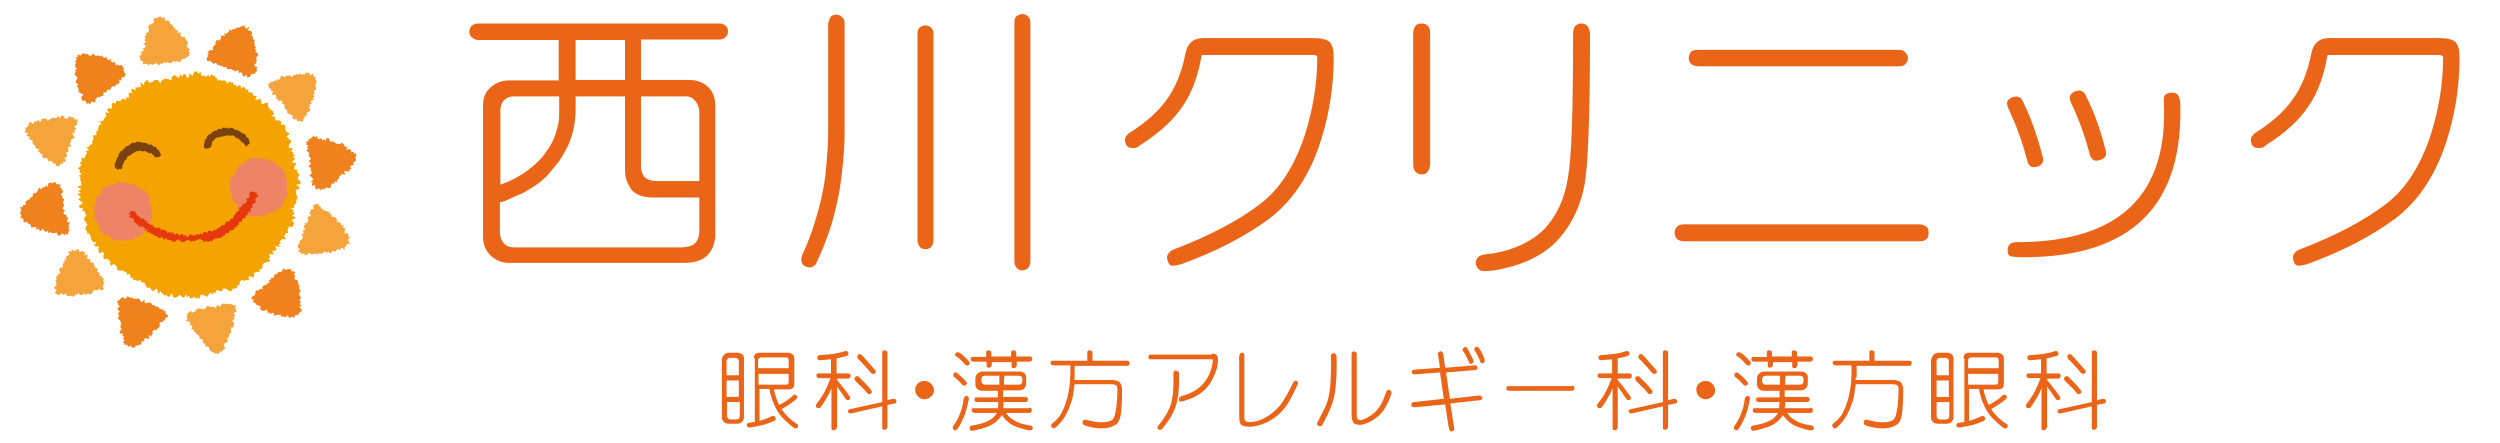 <?xml version="1.0" encoding="utf-8"?>
<!-- Generator: Adobe Illustrator 24.1.1, SVG Export Plug-In . SVG Version: 6.00 Build 0)  -->
<svg version="1.1" id="レイヤー_1" xmlns="http://www.w3.org/2000/svg" xmlns:xlink="http://www.w3.org/1999/xlink" x="0px"
	 y="0px" width="531.6px" height="94.3px" viewBox="0 0 531.6 94.3" style="enable-background:new 0 0 531.6 94.3;"
	 xml:space="preserve">
<style type="text/css">
	.st0{display:none;fill:#E9FF8B;stroke:#000000;stroke-miterlimit:10;}
	.st1{fill:#EB6519;}
	.st2{fill:#F4A43B;}
	.st3{fill:#EF821D;}
	.st4{fill:#F4A300;}
	.st5{fill:#79420F;}
	.st6{fill:#EE8365;}
	.st7{fill:#E7380D;}
</style>
<rect x="-40" y="-24" class="st0" width="611" height="145"/>
<g>
	<path class="st1" d="M154.2,5.4c0.4,0.3,0.6,0.7,0.6,1.2c0,0.6-0.2,1-0.5,1.3c-0.4,0.4-0.8,0.5-1.3,0.5h-16.7v4.8v0.1V17h10.2
		c1.7,0,3,0.5,4.1,1.5c1,1,1.5,2.3,1.5,4v27.7c-0.1,1.7-0.7,3.1-1.8,4.2c-1,0.9-2.4,1.4-4.3,1.5h-37.8c-1.6,0-2.9-0.6-4-1.7
		c-1-1-1.5-2.3-1.5-4V22.6c0-1.6,0.4-2.9,1.4-3.8c1.1-1.1,2.5-1.7,4.1-1.7h10.6V8.5h-17.2c-0.4,0-0.8-0.2-1.2-0.5
		c-0.4-0.3-0.6-0.7-0.6-1.2c0-0.6,0.2-1,0.5-1.3c0.4-0.3,0.8-0.5,1.4-0.5H153C153.4,5,153.8,5.1,154.2,5.4z M132.9,20.5h-10.5v3
		c0,1.4-0.2,2.6-0.4,3.7c-0.2,1.1-0.6,2.3-1.1,3.5c-0.6,1.3-1.3,2.5-2.1,3.7c-0.9,1.1-1.7,2.1-2.5,3c-0.9,0.9-1.9,1.7-3,2.4
		c-1.1,0.7-2.3,1.4-3.4,1.8c-1.1,0.5-2,0.9-2.7,1.2c-0.4,0.1-0.6,0.2-0.9,0.2v6.3c0,1.1,0.3,1.8,0.8,2.4c0.5,0.6,1.2,0.9,2.2,0.9
		h35.8c1.2-0.1,2-0.3,2.5-0.7c0.7-0.6,1-1.4,1.1-2.5V42h-9.9c-2.1,0-3.5-0.6-4.4-1.5c-1-1.3-1.5-2.7-1.5-4.4V20.5z M117.8,29.4
		c0.4-0.9,0.6-1.9,0.9-3c0.2-0.9,0.2-1.8,0.2-2.9v-3h-9.6c-0.9,0-1.6,0.3-2.1,0.8c-0.6,0.6-0.8,1.4-0.8,2.2v15.8
		c0.5-0.2,1.1-0.5,1.7-0.7c1-0.4,2-1,3-1.6c0.9-0.6,1.7-1.2,2.5-1.9c0.9-0.8,1.8-1.7,2.5-2.8C116.9,31.3,117.4,30.3,117.8,29.4z
		 M132.9,17V8.5h-10.5v2.9v0.1V17H132.9z M136.3,35.3c0,1,0.3,1.8,0.8,2.4c0.6,0.5,1.4,0.8,2.4,0.8h9.2v-15
		c-0.1-0.9-0.5-1.7-1.1-2.3c-0.6-0.6-1.4-0.8-2.2-0.7h-9.1V35.3z"/>
	<path class="st1" d="M176.6,3.6c0.3-0.3,0.7-0.5,1.2-0.5c0.5,0,0.9,0.2,1.2,0.5c0.4,0.3,0.6,0.8,0.6,1.4V28c0,2.7-0.2,6-0.7,9.8
		c-0.4,3.3-1.1,6.5-2,9.6c-0.9,3-2,5.7-3.2,8.3c-0.2,0.6-0.6,0.9-1.1,1.1c-0.4,0.1-0.8,0.1-1.2-0.1c-0.5-0.2-0.8-0.5-0.9-0.9
		c-0.2-0.5-0.1-1,0.1-1.6c1-2.2,2-4.6,2.8-7.4c1-3.2,1.7-6.3,2.1-9.4c0.4-3.8,0.6-6.9,0.6-9.4V5C176.2,4.5,176.4,4,176.6,3.6z
		 M198.5,51.1c0,0.6-0.2,1-0.5,1.4c-0.3,0.3-0.7,0.5-1.2,0.5c-0.5,0-0.9-0.2-1.2-0.5c-0.3-0.4-0.5-0.8-0.5-1.4V7.2
		c0-0.6,0.1-1,0.4-1.3c0.4-0.3,0.8-0.5,1.3-0.5c0.5,0,0.9,0.2,1.2,0.5c0.4,0.4,0.5,0.8,0.5,1.3V51.1z M219.1,55.6
		c0,0.6-0.2,1-0.5,1.4c-0.3,0.3-0.7,0.5-1.2,0.5c-0.5,0-0.9-0.2-1.2-0.5c-0.3-0.4-0.5-0.8-0.5-1.4V4.8c0-0.6,0.1-1,0.4-1.3
		c0.4-0.3,0.8-0.5,1.3-0.5c0.5,0,0.9,0.2,1.2,0.5c0.4,0.4,0.5,0.8,0.5,1.3V55.6z"/>
	<path class="st1" d="M252.1,11.3c0.4-2.1,1.7-3.2,3.7-3.2h23.5c1.7,0,2.8,0.3,3.4,0.8c0.6,0.6,0.9,1.7,0.9,3.2
		c0,6.1-0.9,12-2.7,17.7c-2.3,7.3-6,12.9-11,16.7c-5,3.7-11.3,7-18.8,9.7c-0.7,0.2-1.3,0.3-1.8,0.3c-0.5,0-0.8-0.4-1-1
		c-0.2-0.6-0.2-1.1,0.1-1.5c0.2-0.4,0.7-0.8,1.3-1c7.6-2.9,13.6-6.1,18.1-9.5c4.3-3.2,7.4-8.1,9.6-14.6c1.8-5.6,2.7-11.2,2.7-16.7
		c0-0.3-0.3-0.5-0.8-0.5h-23.5c-0.2,0-0.3,0-0.3,0.1c-0.7,4.2-2,7.8-3.9,10.6c-2,3.1-5.1,5.9-9.2,8.5c-0.4,0.4-0.9,0.6-1.4,0.6
		c-0.6,0-1.1-0.1-1.4-0.5c-0.3-0.4-0.4-0.9-0.4-1.4c0.1-0.5,0.4-0.9,0.9-1.3c3.5-2.2,6.1-4.5,7.9-7C250,18.6,251.3,15.3,252.1,11.3z
		"/>
	<path class="st1" d="M300.9,5.6c0.3-0.4,0.7-0.6,1.4-0.6s1.1,0.2,1.4,0.6c0.3,0.4,0.4,0.9,0.4,1.5v27.7c0,0.7-0.2,1.3-0.5,1.7
		c-0.3,0.4-0.7,0.6-1.3,0.6c-0.6,0-1.1-0.3-1.4-0.7c-0.3-0.4-0.4-0.9-0.4-1.6V7C300.5,6.5,300.7,6,300.9,5.6z M334.5,7.4
		c0-0.7,0.1-1.3,0.3-1.7c0.4-0.4,0.8-0.7,1.3-0.7c0.6,0,1,0.1,1.4,0.5c0.4,0.4,0.6,1,0.6,1.8c0,16.9-0.4,27.5-1.1,31.6
		c-0.9,5.1-3,9.3-6.2,12.6c-3,3-7.3,5-13,6c-1.8,0.2-2.9,0.2-3.2-0.1c-0.5-0.3-0.7-0.8-0.8-1.4c0-0.6,0.2-1,0.5-1.3
		c0.3-0.4,1.4-0.7,3.1-0.8c4.7-0.8,8.4-2.6,11-5.2c2.6-2.8,4.3-6.4,5-10.9C334.2,33.5,334.5,23.3,334.5,7.4z"/>
	<path class="st1" d="M408.2,47.7c0.5,0,0.9,0.2,1.4,0.5c0.4,0.3,0.5,0.7,0.5,1.2c0,0.6-0.1,1.1-0.4,1.4c-0.4,0.4-0.9,0.5-1.5,0.5
		h-50.1c-0.7,0-1.2-0.2-1.5-0.5c-0.4-0.4-0.5-0.8-0.5-1.5c0-0.4,0.2-0.7,0.5-1.1c0.3-0.3,0.8-0.5,1.5-0.5H408.2z M403.8,10.6
		c0.5,0,0.9,0.1,1.3,0.5c0.4,0.4,0.6,0.7,0.6,1.1c0,0.7-0.2,1.1-0.5,1.4c-0.4,0.4-0.8,0.5-1.4,0.5h-42.5c-0.8,0-1.4-0.2-1.7-0.5
		c-0.4-0.4-0.5-0.8-0.5-1.3c0-0.5,0.2-0.9,0.5-1.3c0.3-0.3,0.8-0.4,1.7-0.4H403.8z"/>
	<path class="st1" d="M427.9,20.7c1.1-0.4,1.9-0.1,2.3,1c1.5,3,2.9,6.8,4.1,11.4c0.4,1.1,0.1,1.9-1,2.3c-1.1,0.4-1.9,0-2.2-1.1
		c-0.9-3.7-2.3-7.5-4.1-11.4C426.5,21.8,426.8,21.1,427.9,20.7z M460.1,21.3c0-0.6,0.1-1,0.4-1.2c0.4-0.3,0.8-0.4,1.4-0.4
		c0.6,0,1,0.2,1.2,0.5c0.3,0.4,0.4,0.8,0.5,1.5c0.8,22-10.3,33-33.4,33c-1.3,0-2.1-0.1-2.7-0.2c-0.4-0.2-0.6-0.5-0.6-1.1
		c0-0.6,0.1-1.1,0.4-1.4c0.3-0.3,0.8-0.5,1.4-0.5C450.7,51.5,461.2,41.5,460.1,21.3z M441.3,19.4c1.1-0.4,1.9,0,2.3,1.1
		c1.7,3.3,3,7,4.1,11.3c0.4,1.1,0,1.9-1.1,2.2c-1.1,0.4-1.8,0.1-2.2-1c-1-4-2.4-7.8-4.1-11.3C439.9,20.6,440.2,19.8,441.3,19.4z"/>
	<path class="st1" d="M491.5,11.3c0.4-2.1,1.7-3.2,3.7-3.2h23.5c1.7,0,2.8,0.3,3.4,0.8c0.6,0.6,0.9,1.7,0.9,3.2
		c0,6.1-0.9,12-2.7,17.7c-2.3,7.3-6,12.9-11,16.7c-5,3.7-11.3,7-18.8,9.7c-0.7,0.2-1.3,0.3-1.8,0.3c-0.5,0-0.8-0.4-1-1
		c-0.2-0.6-0.2-1.1,0.1-1.5c0.2-0.4,0.7-0.8,1.3-1c7.6-2.9,13.6-6.1,18.1-9.5c4.3-3.2,7.4-8.1,9.6-14.6c1.8-5.6,2.7-11.2,2.7-16.7
		c0-0.3-0.3-0.5-0.8-0.5h-23.5c-0.2,0-0.3,0-0.3,0.1c-0.7,4.2-2,7.8-3.9,10.6c-2,3.1-5.1,5.9-9.2,8.5c-0.4,0.4-0.9,0.6-1.4,0.6
		c-0.6,0-1.1-0.1-1.4-0.5c-0.3-0.4-0.4-0.9-0.4-1.4c0.1-0.5,0.4-0.9,0.9-1.3c3.5-2.2,6.1-4.5,7.9-7
		C489.4,18.6,490.7,15.3,491.5,11.3z"/>
</g>
<g>
	<g>
		<g>
			<g>
				<path class="st2" d="M39,12.5c-0.1,0-0.2,0-0.3,0.1c-0.1,0-0.1,0.3-0.2,0.3c-0.1,0-0.1,0.3-0.2,0.3c-0.1,0-0.3-0.2-0.4-0.1
					c-0.1,0-0.2-0.1-0.3-0.1c-0.1,0-0.2,0.2-0.3,0.2c-0.1,0-0.3-0.3-0.4-0.3c-0.1,0-0.2,0.4-0.3,0.4c-0.1,0-0.2,0.1-0.3,0.1
					c-0.1,0-0.2,0-0.3,0c-0.1,0-0.3-0.2-0.4-0.2c-0.1,0-0.2,0.2-0.3,0.2c-0.1,0-0.2-0.1-0.3-0.1c-0.1,0-0.2,0-0.3,0
					c-0.1,0-0.1,0.4-0.2,0.4c-0.1,0-0.2-0.2-0.4-0.2c-0.1,0-0.2,0.4-0.3,0.4c-0.1,0-0.3-0.3-0.4-0.3c-0.1,0-0.2-0.2-0.3-0.2
					c-0.1,0-0.2,0.2-0.3,0.2c-0.1,0-0.2,0.2-0.3,0.2c-0.1,0-0.2-0.1-0.3-0.1c-0.1,0-0.2-0.1-0.3-0.1c-0.1,0-0.2,0.3-0.3,0.3
					c-0.1,0-0.2-0.3-0.3-0.3c-0.1,0-0.2-0.1-0.2-0.1c-0.1,0-0.2,0.1-0.3,0.1c-0.1,0-0.3,0.1-0.4,0.1c-0.1-0.1,0-0.3,0-0.4
					c-0.1-0.1,0-0.3-0.1-0.3c-0.1-0.1-0.3,0-0.3-0.1c-0.1-0.1-0.2-0.2-0.2-0.3c0-0.1,0-0.2,0-0.3c0-0.1-0.3-0.3-0.2-0.4
					c0-0.1,0.3-0.1,0.4-0.2c0-0.1,0.1-0.2,0.1-0.3c0-0.1-0.2-0.3-0.2-0.4c0-0.1,0.5,0,0.5-0.1c0-0.1,0.2-0.1,0.2-0.2
					c0-0.1-0.3-0.3-0.3-0.4c0-0.1,0.5,0,0.5-0.1c0-0.1,0.1-0.2,0.1-0.3c0-0.1,0-0.2,0-0.3c0-0.1-0.5-0.3-0.4-0.4
					c0-0.1,0.4-0.1,0.5-0.2C30.8,9,30.9,9,31,8.9c0-0.1-0.3-0.3-0.3-0.4c0-0.1,0.2-0.1,0.3-0.2c0-0.1-0.2-0.3-0.2-0.4
					c0-0.1,0.1-0.2,0.1-0.3c0-0.1,0.2-0.1,0.2-0.2c0-0.1-0.1-0.2-0.1-0.4c0-0.1,0.5,0,0.6-0.1c0-0.1,0-0.2,0-0.3
					c0-0.1,0.1-0.2,0.1-0.3c0-0.1-0.2-0.3-0.2-0.4c0-0.1,0.1-0.2,0.1-0.3c0-0.1,0-0.2,0.1-0.3c0.1-0.1,0.4,0,0.4-0.1
					c0.1-0.1,0.1-0.2,0.2-0.2c0.1-0.1,0.3,0,0.4-0.1c0.1-0.1-0.1-0.3,0-0.4c0.1-0.1-0.1-0.4-0.1-0.5C32.8,4,32.9,3.9,33,3.8
					c0.1-0.1,0.4,0.1,0.4,0.1c0.1-0.1,0.1-0.2,0.2-0.3c0.1,0,0.2,0,0.3,0c0.1,0,0.2-0.1,0.3-0.1c0.1,0,0.1,0.4,0.2,0.4
					c0.1,0,0.4-0.3,0.4-0.2c0.1,0.1,0.2,0.1,0.3,0.2C35.3,3.9,35,4.3,35,4.4c0.1,0.1,0.5-0.1,0.6-0.1c0.1,0.1,0.2,0.1,0.3,0.1
					C36,4.5,36,4.6,36.1,4.7c0.1,0.1,0,0.3,0.1,0.4c0.1,0.1,0.2,0,0.3,0.1c0.1,0.1,0.1,0.2,0.2,0.2c0.1,0.1,0.1,0.2,0.1,0.3
					c0.1,0.1,0.2,0.1,0.3,0.2c0.1,0.1,0.1,0.2,0.1,0.3c0.1,0.1,0.2,0.1,0.3,0.2c0.1,0.1,0.3,0,0.4,0.1C38,6.5,37.6,6.8,37.8,7
					c0,0.1,0.6-0.2,0.7-0.1c0.1,0.1-0.3,0.5-0.2,0.6c0.1,0.1,0.1,0.1,0.2,0.2c0.1,0.1,0.1,0.1,0.2,0.2c0.1,0.1,0.5-0.1,0.6-0.1
					c0.1,0.1,0,0.3,0,0.4c0.1,0.1,0.2,0.1,0.3,0.2c0.1,0.1,0,0.2,0.1,0.3c0,0.1,0.2,0.1,0.2,0.2C39.8,9,40,9.1,40,9.2
					c0,0.1-0.3,0.4-0.2,0.4c0,0.1-0.1,0.2-0.1,0.3c0,0.1,0.2,0.1,0.2,0.2c0,0.1,0.2,0.1,0.2,0.2c0,0.1,0.3,0.2,0.3,0.3
					c0,0.1-0.4,0.2-0.4,0.3c0,0.1,0.5,0.2,0.4,0.3c0,0.1-0.2,0.2-0.2,0.3c0,0.1,0,0.3,0,0.4c-0.1,0.1-0.3,0.1-0.4,0.2
					c-0.1,0.1-0.2,0.2-0.3,0.2c-0.1,0.1-0.2,0.2-0.3,0.2C39.3,12.8,39.1,12.4,39,12.5z"/>
			</g>
			<g>
				<path class="st2" d="M50.2,66c0,0.1,0.1,0.2,0.1,0.3c0,0.1-0.5,0.1-0.5,0.2c0,0.1,0,0.2-0.1,0.2c0,0.1,0.4,0.4,0.4,0.5
					c0,0.1-0.4,0.1-0.4,0.2c0,0.1,0.2,0.3,0.2,0.4c0,0.1-0.4,0.1-0.4,0.2c0,0.1-0.1,0.2-0.1,0.3c0,0.1,0.4,0.3,0.4,0.4
					c0,0.1,0,0.2,0,0.3c0,0.1-0.1,0.2-0.1,0.3c0,0.1-0.1,0.2-0.1,0.3c0,0.1-0.6,0-0.6,0.1c0,0.1,0.2,0.3,0.1,0.4c0,0.1,0,0.2,0,0.3
					c0,0.1,0.1,0.2,0.1,0.3c0,0.1-0.3,0.1-0.3,0.2c0,0.1-0.2,0.1-0.2,0.3c0,0.1,0,0.2-0.1,0.3c0,0.1,0.1,0.3,0.1,0.3
					c0,0.1-0.5,0-0.5,0.1c0,0.1,0.3,0.4,0.3,0.4c0,0.1-0.1,0.2-0.1,0.3c0,0.1-0.2,0.1-0.2,0.2c0,0.1-0.3,0.1-0.4,0.2
					c0,0.1-0.1,0.2-0.2,0.3c0,0.1,0.2,0.3,0.1,0.4c0,0.1,0.2,0.3,0.2,0.4c0,0.1-0.3,0.1-0.3,0.2c0,0.1-0.2,0.1-0.3,0.2
					c-0.1,0.1,0,0.3-0.1,0.3c-0.1,0.1-0.4-0.2-0.5-0.1c-0.1,0.1,0,0.4-0.1,0.5c-0.1,0-0.2,0.1-0.3,0.1c0,0,0,0,0,0
					c-0.1,0-0.2-0.2-0.3-0.2c-0.1,0-0.2,0.1-0.3,0.1c-0.1,0-0.1-0.2-0.2-0.2c-0.1,0-0.1-0.1-0.2-0.2c-0.1-0.1-0.4,0.2-0.4,0.1
					c-0.1-0.1,0-0.3,0-0.4c-0.1-0.1-0.4,0.1-0.4,0c-0.1-0.1,0.1-0.3,0-0.4c-0.1-0.1,0-0.3-0.1-0.3c-0.1-0.1-0.3,0-0.4-0.1
					c-0.1-0.1-0.3,0-0.3-0.1c-0.1-0.1-0.1-0.2-0.1-0.3c-0.1-0.1,0-0.2-0.1-0.3c-0.1-0.1-0.3,0.1-0.4,0c-0.1-0.1,0.2-0.4,0.1-0.5
					c-0.1-0.1-0.1-0.2-0.1-0.3c-0.1-0.1-0.3,0-0.3-0.1c-0.1-0.1-0.3,0-0.4-0.1c-0.1-0.1,0.1-0.3,0-0.4c-0.1-0.1,0-0.2-0.1-0.3
					c-0.1-0.1-0.3,0-0.3-0.1c-0.1-0.1-0.2-0.1-0.2-0.2c-0.1-0.1-0.1-0.2-0.1-0.3c-0.1-0.1-0.3,0-0.4,0c-0.1-0.1,0.1-0.3,0-0.4
					c-0.1-0.1-0.1-0.2-0.2-0.2c-0.1-0.1-0.4,0-0.4-0.1c-0.1-0.1,0.2-0.4,0.2-0.5c0-0.1,0-0.2-0.1-0.3c0-0.1-0.5,0.1-0.5,0
					c0-0.1,0.3-0.4,0.2-0.5c-0.1-0.1-0.1-0.2-0.2-0.2c-0.1-0.1-0.1-0.1-0.2-0.2c-0.1-0.1-0.5,0.1-0.6,0c0-0.1,0.3-0.3,0.3-0.4
					c0-0.1,0.1-0.1,0.1-0.2c0-0.1-0.3-0.2-0.3-0.3c0-0.1,0.2-0.1,0.3-0.2c0-0.1-0.2-0.3-0.1-0.4c0.1-0.1,0.2-0.2,0.2-0.3
					c0.1-0.1,0.2-0.1,0.3-0.1c0.1-0.1,0.1-0.3,0.2-0.3c0.1,0,0.3,0.4,0.4,0.4c0.1,0,0.2-0.2,0.3-0.2c0.1,0,0.2,0,0.3-0.1
					c0.1,0,0.1-0.4,0.2-0.4c0.1,0,0.2-0.1,0.3-0.1c0.1,0,0.2-0.1,0.3-0.2c0.1,0,0.3,0.2,0.4,0.2c0.1,0,0.2,0,0.3-0.1
					c0.1,0,0.2,0.2,0.4,0.2c0.1,0,0.2-0.3,0.3-0.3c0.1,0,0.2-0.4,0.3-0.4c0.1,0,0.2-0.1,0.3-0.1c0.1,0,0.2,0.3,0.3,0.3
					c0.1,0,0.2-0.1,0.3-0.1c0.1,0,0.2,0.1,0.3,0.1c0.1,0,0.2-0.1,0.3-0.1c0.1,0,0.3,0.4,0.4,0.3c0.1,0,0.1-0.4,0.2-0.5
					c0.1,0,0.2-0.1,0.3-0.1c0.1,0,0.3,0.4,0.4,0.4c0.1,0,0.1-0.5,0.2-0.5c0.1,0,0.2-0.2,0.3-0.2c0.1,0,0.2,0,0.3-0.1
					c0.1,0,0.3,0.2,0.4,0.2c0.1,0,0.2-0.1,0.3-0.1c0.1,0,0.2,0,0.3,0c0.1,0,0.2,0.1,0.3,0.1c0.1,0,0.2-0.1,0.3,0
					c0.1,0,0.2,0.1,0.3,0.2c0.1,0,0.2,0,0.3,0c0.1,0.1,0.3,0,0.4,0.1c0.1,0.1-0.3,0.5-0.3,0.6c0,0.1,0.6,0,0.7,0.1
					C50.3,65.7,50.1,65.9,50.2,66z"/>
			</g>
			<g>
				<path class="st3" d="M25.8,16.7c-0.1,0.1,0.1,0.4,0.1,0.4c-0.1,0.1-0.6-0.2-0.6-0.2c-0.1,0.1,0.2,0.4,0.1,0.5
					c-0.1,0.1,0,0.3-0.1,0.3c-0.1,0.1-0.2,0.1-0.2,0.2c-0.1,0.1-0.3,0-0.4,0c-0.1,0.1,0,0.2-0.1,0.3c-0.1,0.1-0.1,0.1-0.2,0.2
					c-0.1,0.1-0.4-0.1-0.4-0.1c-0.1,0.1-0.2,0.1-0.3,0.2c-0.1,0.1-0.1,0.3-0.2,0.3c-0.1,0.1,0,0.4-0.1,0.4c-0.1,0.1-0.4-0.2-0.5-0.2
					c-0.1,0-0.1,0.3-0.2,0.4c-0.1,0-0.1,0.2-0.2,0.3c-0.1,0.1-0.4-0.2-0.5-0.1c-0.1,0.1,0.1,0.5,0,0.6c-0.1,0.1-0.1,0.2-0.2,0.2
					c-0.1,0.1-0.3,0-0.4,0c-0.1,0.1,0,0.3-0.1,0.3c-0.1,0.1-0.5-0.2-0.6-0.1c-0.1,0.1-0.1,0.2-0.1,0.3c-0.1,0.1-0.2,0.1-0.3,0.2
					c-0.1,0.1,0,0.4,0,0.4c-0.1,0.1-0.1,0.2-0.2,0.3c-0.1,0.1-0.4-0.3-0.5-0.2c-0.1,0-0.1,0.1-0.2,0.1c-0.1,0-0.2,0.5-0.3,0.5
					c-0.1,0-0.2-0.3-0.3-0.3c-0.1,0-0.3,0.2-0.4,0.2c-0.1,0,0-0.4-0.1-0.5c-0.1,0-0.1-0.1-0.2-0.2c-0.1-0.1-0.5,0.2-0.5,0.1
					c0-0.1-0.2-0.2-0.2-0.3c0-0.1,0-0.2-0.1-0.3c0-0.1,0-0.2,0-0.3c0-0.1,0.5-0.4,0.4-0.5c0-0.1-0.3-0.1-0.4-0.2
					c-0.1-0.1-0.2-0.1-0.3-0.2c-0.1-0.1-0.3-0.1-0.3-0.1c-0.1-0.1,0.1-0.3,0-0.4c0-0.1,0-0.2,0-0.3c0-0.1-0.1-0.2-0.1-0.3
					c0-0.1-0.2-0.2-0.3-0.3c0-0.1,0.4-0.3,0.4-0.4c0-0.1-0.5-0.1-0.5-0.2c0-0.1-0.1-0.2-0.1-0.3c0-0.1,0.1-0.2,0.1-0.3
					c0-0.1,0.2-0.3,0.2-0.4c0-0.1,0-0.2,0-0.3c0-0.1-0.3-0.2-0.3-0.3c0-0.1-0.3-0.2-0.3-0.3c0-0.1,0.2-0.2,0.2-0.3
					c0-0.1,0.1-0.2,0.1-0.3c0-0.1-0.2-0.2-0.1-0.3c0-0.1,0.4-0.2,0.4-0.3c0-0.1-0.4-0.2-0.4-0.3c0-0.1,0-0.2,0-0.3
					c0-0.1,0-0.2,0-0.3c0-0.1,0.2-0.2,0.2-0.3c0-0.1-0.2-0.2-0.2-0.3c0-0.1,0.1-0.2,0.2-0.3c0-0.1,0.1-0.1,0.1-0.2
					c0-0.1-0.2-0.3-0.2-0.4c0.1-0.1,0.3,0,0.4-0.1c0.1-0.1-0.1-0.4,0-0.5c0.1-0.1,0.3,0.1,0.4,0.1c0.1,0,0.2,0.1,0.3,0.1
					c0.1,0,0.1-0.3,0.2-0.3c0.1,0,0.2-0.2,0.3-0.2c0.1,0,0.2,0.1,0.3,0.1c0.1,0,0.2,0.2,0.3,0.2c0.1,0,0.3-0.2,0.4-0.2
					c0.1,0,0.1,0.4,0.2,0.4c0.1,0,0.2,0.1,0.3,0.1c0.1,0,0.2-0.2,0.3-0.2c0.1,0,0.2-0.3,0.3-0.3c0.1,0,0.2,0.3,0.3,0.3
					c0.1,0,0.2,0.2,0.3,0.2c0.1,0,0.2-0.1,0.3-0.1c0.1,0,0.2,0,0.3,0c0.1,0,0.2,0.1,0.3,0.2c0.1,0,0.3-0.2,0.4-0.2
					c0.1,0,0.1,0.3,0.2,0.4c0.1,0,0.2,0.1,0.3,0.1c0.1,0,0.3-0.2,0.4-0.2c0.1,0,0.1,0.5,0.2,0.5c0.1,0,0.2,0.2,0.3,0.2
					c0.1,0,0.3-0.3,0.4-0.3c0.1,0,0,0.5,0.1,0.6c0.1,0,0.2,0.1,0.2,0.1c0.1,0.1,0.2,0.1,0.2,0.1c0.1,0.1,0.5-0.3,0.5-0.2
					c0.1,0.1-0.1,0.4,0,0.5c0.1,0.1,0.1,0.2,0.2,0.3c0.1,0,0.3-0.2,0.4-0.2c0.1,0,0.1,0.3,0.2,0.3c0.1,0,0.3-0.2,0.4-0.2
					c0.1,0,0.2,0.1,0.3,0.2c0.1,0.1,0,0.2,0.1,0.3c0.1,0.1,0.3,0.1,0.3,0.1c0.1,0.1-0.3,0.4-0.2,0.5c0,0.1,0.2,0.1,0.2,0.2
					c0,0.1,0,0.2,0,0.3c0,0.1,0.3,0.2,0.3,0.3c0,0.1-0.1,0.2-0.1,0.3c0,0.1,0,0.2-0.1,0.3c0,0.1-0.3,0-0.4,0.1
					C25.9,16.5,25.8,16.6,25.8,16.7z"/>
			</g>
			<g>
				<path class="st3" d="M61.9,57.3c0.1,0.1,0,0.3,0.1,0.4c0.1,0.1,0.4-0.1,0.5,0c0.1,0.1,0.3,0.2,0.3,0.3c0,0.1-0.4,0.3-0.3,0.4
					c0,0.1,0.3,0.2,0.3,0.3c0,0.1-0.2,0.3-0.2,0.4c0,0.1,0,0.2,0.1,0.3c0,0.1,0.4,0.1,0.5,0.1c0,0.1,0.1,0.2,0.1,0.3
					c0,0.1,0.1,0.2,0.2,0.3c0,0.1-0.2,0.3-0.1,0.4c0,0.1,0.3,0.1,0.3,0.2c0,0.1-0.1,0.2-0.1,0.3c0,0.1,0,0.2,0,0.3
					c0,0.1,0.1,0.2,0.1,0.3c0,0.1,0.3,0.2,0.3,0.3c0,0.1-0.3,0.2-0.3,0.3c0,0.1-0.1,0.2-0.1,0.3c0,0.1,0.1,0.2,0.1,0.3
					c0,0.1,0.2,0.2,0.2,0.3c0,0.1,0.1,0.2,0.1,0.3c0,0.1-0.4,0.3-0.3,0.4c0,0.1,0.2,0.2,0.2,0.3c0,0.1,0,0.2,0,0.3
					c0,0.1-0.1,0.2-0.1,0.3c0,0.1,0.3,0.1,0.3,0.3c0,0.1-0.5,0.2-0.5,0.4c0,0.1,0.4,0.1,0.4,0.2c0,0.1,0.2,0.3,0.2,0.4
					c0,0.1-0.1,0.2-0.2,0.3c0,0.1-0.3,0.1-0.4,0.2c-0.1,0.1,0,0.3-0.1,0.3c-0.1,0.1-0.1,0.2-0.2,0.2c-0.1,0.1-0.4-0.1-0.5,0
					c0,0,0,0,0,0c-0.1,0.1,0,0.2-0.1,0.2c-0.1,0.1-0.1,0.4-0.2,0.4c-0.1,0-0.3-0.3-0.4-0.3c-0.1,0-0.2,0.3-0.3,0.2
					c-0.1,0-0.3,0.1-0.4,0c-0.1,0-0.1-0.4-0.2-0.5c-0.1,0-0.3,0.4-0.4,0.4c-0.1,0-0.2,0-0.3,0c-0.1,0-0.2-0.2-0.3-0.2
					c-0.1,0-0.2,0.2-0.3,0.2c-0.1,0-0.2-0.5-0.3-0.5c-0.1,0-0.2,0.1-0.3,0.1c-0.1,0-0.2-0.1-0.3-0.1c-0.1,0-0.3,0.2-0.4,0.2
					c-0.1,0-0.2,0-0.3,0c-0.1,0,0-0.5-0.1-0.5c-0.1,0-0.2-0.1-0.3-0.1c-0.1,0-0.4,0.4-0.5,0.3c-0.1,0,0-0.4-0.1-0.4
					c-0.1,0-0.3,0.2-0.4,0.1c-0.1,0,0-0.4-0.1-0.5c-0.1,0-0.2-0.1-0.2-0.2c-0.1,0-0.3,0.3-0.4,0.3c-0.1,0-0.2,0-0.3,0
					c-0.1,0-0.2-0.1-0.3-0.2c-0.1-0.1-0.2-0.1-0.3-0.2c-0.1-0.1,0.2-0.5,0.1-0.6c-0.1-0.1-0.3,0-0.4-0.1C55.1,65,55,65,54.9,64.9
					c-0.1-0.1-0.2,0.1-0.3,0c-0.1,0-0.1-0.3-0.2-0.3c-0.1,0-0.1-0.2-0.2-0.2c-0.1,0-0.2-0.1-0.2-0.1c-0.1-0.1-0.3,0-0.3-0.1
					c-0.1-0.1,0.3-0.3,0.3-0.4c0-0.1-0.5-0.1-0.5-0.2c0-0.1,0-0.2,0-0.3c0-0.1,0.1-0.2,0.2-0.3c0-0.1,0.3-0.1,0.4-0.2
					c0-0.1,0.1-0.1,0.2-0.2c0.1-0.1-0.1-0.3,0-0.4c0.1-0.1,0-0.4,0.1-0.4c0.1-0.1,0.3,0,0.4,0c0.1-0.1,0.2-0.1,0.3-0.1
					c0.1-0.1,0.1-0.3,0.2-0.3c0.1-0.1,0.4,0.2,0.5,0.1c0.1-0.1-0.1-0.4,0-0.5c0.1-0.1,0.1-0.1,0.2-0.2c0.1-0.1,0.2-0.1,0.3-0.2
					c0.1-0.1,0.3,0,0.4,0c0.1-0.1,0-0.3,0.1-0.3c0.1-0.1,0.2-0.1,0.3-0.1c0.1-0.1,0.2-0.1,0.2-0.2c0.1-0.1-0.2-0.3-0.1-0.4
					c0.1-0.1,0.3,0,0.4-0.1c0.1-0.1-0.1-0.4-0.1-0.4c0.1-0.1,0.3,0.1,0.4,0c0.1-0.1,0.2,0,0.3-0.1c0.1-0.1,0-0.3,0.1-0.3
					c0.1-0.1,0-0.3,0.1-0.3c0.1-0.1,0.2-0.1,0.3-0.1c0.1-0.1,0.2,0,0.3-0.1c0.1-0.1,0-0.4,0.1-0.4c0.1-0.1,0.4,0.2,0.4,0.1
					c0.1-0.1,0.2,0,0.3-0.1c0.1,0,0.1-0.2,0.2-0.3c0.1,0,0.1-0.3,0.2-0.4c0.1,0,0.3,0.2,0.4,0.2c0.1,0,0.2,0.1,0.3,0.1
					c0.1,0,0.2-0.2,0.3-0.2c0.1,0,0.2,0,0.3,0c0.1,0,0.2,0.1,0.3,0.1c0.1,0,0.3-0.2,0.4-0.2C61.8,57,61.8,57.3,61.9,57.3z"/>
			</g>
			<g>
				<path class="st2" d="M16.1,26.7c0,0.1-0.3,0.1-0.3,0.2c0,0.1,0.4,0.4,0.4,0.5c0,0.1-0.1,0.1-0.1,0.2c0,0.1-0.4,0.1-0.4,0.2
					c0,0.1,0.3,0.2,0.3,0.3c0,0.1-0.6,0.1-0.6,0.2c0,0.1,0.1,0.2,0.1,0.3c0,0.1,0.1,0.2,0.1,0.3c0,0.1,0.3,0.3,0.3,0.4
					c0,0.1-0.4,0.1-0.4,0.2c0,0.1-0.3,0.1-0.4,0.2c0,0.1,0,0.2,0,0.3c0,0.1-0.1,0.2-0.1,0.3c0,0.1-0.1,0.2-0.2,0.3
					c0,0.1,0.4,0.4,0.4,0.5c0,0.1-0.4,0-0.5,0.1c0,0.1-0.2,0.1-0.3,0.2c0,0.1,0.1,0.3,0.1,0.4c0,0.1,0.1,0.3,0.1,0.4
					c0,0.1-0.5,0.1-0.5,0.2c0,0.1,0.1,0.3,0.1,0.4c0,0.1,0,0.2,0,0.3c0,0.1-0.1,0.2-0.1,0.3c0,0.1-0.3,0.1-0.4,0.2
					c0,0.1,0.3,0.3,0.2,0.4c0,0.1,0.1,0.3,0,0.4c0,0.1-0.5,0-0.5,0c-0.1,0.1,0.1,0.3,0,0.4c-0.1,0.1-0.3-0.1-0.4,0
					c-0.1,0.1-0.1,0.1-0.2,0.1c-0.1,0,0,0.4-0.1,0.4c-0.1,0-0.3,0-0.4,0c-0.1,0-0.3,0-0.4-0.1c-0.1-0.1,0-0.3-0.1-0.4
					c-0.1-0.1-0.3,0.1-0.4,0c-0.1-0.1-0.1-0.3-0.2-0.3c-0.1,0-0.1-0.2-0.2-0.2c-0.1,0-0.2,0-0.3-0.1c-0.1,0-0.3,0.2-0.4,0.1
					c-0.1,0,0-0.4-0.1-0.4c-0.1,0-0.1-0.2-0.2-0.2c-0.1-0.1-0.2-0.1-0.3-0.1c-0.1-0.1-0.3,0.1-0.4,0c-0.1-0.1-0.2-0.1-0.3-0.2
					c-0.1-0.1,0.1-0.4,0.1-0.5c-0.1-0.1-0.2,0-0.3-0.1c-0.1-0.1-0.1-0.1-0.2-0.2c-0.1-0.1-0.1-0.2-0.1-0.3c-0.1-0.1-0.4,0-0.5-0.1
					c-0.1-0.1,0.4-0.5,0.4-0.5c0-0.1-0.5,0-0.5-0.1c0-0.1-0.3,0-0.3-0.1c0-0.1-0.1-0.2-0.1-0.2c-0.1-0.1,0.1-0.3,0-0.4
					c-0.1-0.1-0.2,0-0.3-0.1c-0.1-0.1-0.1-0.1-0.2-0.2C6.8,30.6,7,30.3,7,30.2c-0.1-0.1-0.1-0.2-0.1-0.3c-0.1-0.1-0.3-0.1-0.3-0.2
					c-0.1-0.1-0.4,0-0.4-0.1c-0.1-0.1,0.2-0.4,0.2-0.5C6.2,29.1,6,29.1,5.9,29c0-0.1-0.2-0.1-0.3-0.2c0-0.1,0.3-0.4,0.3-0.5
					c0-0.1-0.5,0-0.5-0.1c0-0.1-0.1-0.2-0.1-0.3c0-0.1,0.2-0.3,0.2-0.4c0-0.1-0.2-0.2-0.2-0.3c0-0.1,0.6-0.1,0.6-0.2
					c0-0.1-0.1-0.2,0-0.3c0.1-0.1,0.1-0.1,0.2-0.2c0.1-0.1,0-0.4,0.1-0.4c0.1,0,0.2-0.2,0.3-0.2c0.1,0,0.3,0.4,0.4,0.4
					c0.1,0,0.2,0,0.3-0.1c0.1,0,0.1-0.5,0.2-0.5c0.1,0,0.3,0.3,0.4,0.2c0.1,0,0.1-0.3,0.2-0.4c0.1,0,0.3,0.3,0.4,0.3
					c0.1,0,0.2,0,0.3,0c0.1,0,0.1-0.5,0.2-0.5c0.1,0,0.2-0.1,0.3-0.1c0.1,0,0.2,0,0.3,0c0.1,0,0.2,0,0.3,0c0.1,0,0.3,0.5,0.4,0.5
					c0.1,0,0.2-0.3,0.3-0.3c0.1,0,0.2-0.1,0.3-0.1c0.1,0,0.2-0.2,0.3-0.3c0.1,0,0.3,0.1,0.4,0.1c0.1,0,0.2,0,0.3,0
					c0.1,0,0.2-0.1,0.3-0.1c0.1,0,0.2-0.2,0.3-0.3c0.1,0,0.3,0.4,0.4,0.4c0.1,0,0.2-0.5,0.2-0.5c0.1,0,0.2,0,0.3,0
					c0.1,0,0.2,0.1,0.3,0.2c0.1,0,0.1,0.3,0.2,0.4c0.1,0,0.2,0.1,0.4,0.1c0.1,0,0.2-0.3,0.3-0.3c0.1,0,0.1-0.3,0.3-0.3
					c0.1,0,0.2,0.2,0.3,0.2c0.1,0,0.2,0.1,0.3,0.1c0.1,0,0.2-0.1,0.3-0.1c0.1,0,0,0.4,0.1,0.5c0.1,0.1,0.4-0.2,0.4-0.1
					c0.1,0.1,0.2,0.2,0.2,0.2c0.1,0.1,0.1,0.2,0.1,0.3c0,0.1-0.2,0.2-0.2,0.3c0,0.1,0.2,0.2,0.1,0.3c0,0.1-0.2,0.2-0.2,0.3
					C16.1,26.5,16.1,26.6,16.1,26.7z"/>
			</g>
			<g>
				<path class="st2" d="M68,43.8c0.1,0,0.1,0.2,0.2,0.3c0.1,0,0.1,0.4,0.2,0.4c0.1,0,0.2-0.2,0.3-0.1c0.1,0.1,0,0.3,0,0.4
					c0.1,0.1,0.4-0.1,0.5-0.1c0.1,0.1,0.1,0.2,0.2,0.2c0.1,0.1,0.2,0,0.3,0.1c0.1,0.1,0.3-0.1,0.4,0c0.1,0-0.1,0.5,0,0.5
					c0.1,0.1,0.4-0.1,0.4-0.1c0.1,0.1-0.1,0.4-0.1,0.5c0.1,0.1,0.1,0.1,0.2,0.2c0.1,0.1,0.5-0.1,0.5,0c0.1,0.1,0.2,0.1,0.3,0.2
					c0.1,0.1,0.1,0.2,0.2,0.3c0.1,0.1-0.1,0.4,0,0.5c0.1,0.1,0.3,0,0.4,0c0.1,0.1,0.1,0.2,0.2,0.3c0.1,0.1,0.3,0,0.3,0.1
					c0.1,0.1,0,0.3,0.1,0.4c0.1,0.1,0.4,0,0.5,0c0.1,0.1-0.3,0.5-0.3,0.5c0.1,0.1,0.5,0,0.5,0.1c0,0.1,0,0.2,0.1,0.3
					c0,0.1-0.2,0.3-0.1,0.4c0,0.1-0.1,0.3,0,0.4c0,0.1,0.6-0.1,0.6,0c0.1,0.1,0.1,0.2,0.2,0.3c0.1,0.1-0.1,0.3-0.1,0.4
					c0,0.1,0.4,0.1,0.5,0.2c0,0.1-0.5,0.3-0.5,0.4c0,0.1,0.1,0.2,0.1,0.3c0,0.1,0.1,0.2,0.1,0.3c0,0.1,0.3,0.4,0.2,0.5
					c0,0-0.3-0.2-0.3-0.2c0,0.1-0.3,0-0.4,0.1c0,0.1,0,0.2,0,0.3c-0.1,0.1-0.1,0.1-0.2,0.2c-0.1,0.1-0.2,0.1-0.2,0.1
					c-0.1,0.1,0.1,0.6,0,0.6c-0.1,0-0.3-0.3-0.4-0.3c-0.1,0-0.2-0.1-0.3-0.1c-0.1,0-0.2,0.2-0.2,0.3c-0.1,0-0.1,0.2-0.2,0.2
					c-0.1,0-0.3-0.3-0.4-0.3c-0.1,0-0.1,0.2-0.2,0.3c-0.1,0-0.1,0.2-0.2,0.2c-0.1,0-0.2,0.1-0.3,0.1c-0.1,0-0.3-0.2-0.4-0.2
					c-0.1,0-0.1,0.4-0.2,0.4c-0.1,0-0.2,0.2-0.3,0.2c-0.1,0-0.3-0.4-0.4-0.4c-0.1,0-0.2,0.2-0.3,0.3c-0.1,0-0.2-0.3-0.3-0.3
					c-0.1,0-0.2,0-0.3,0c-0.1,0-0.2,0.4-0.3,0.4c-0.1,0-0.2,0-0.3,0c-0.1,0-0.2,0.1-0.3,0.1c-0.1,0-0.2-0.2-0.3-0.2
					c-0.1,0-0.1,0.3-0.2,0.3c-0.1,0-0.2-0.1-0.3-0.1c-0.1,0-0.2-0.1-0.3-0.1c-0.1,0-0.2,0.1-0.3,0.1c-0.1,0-0.3,0.2-0.3,0.2
					c-0.1,0-0.1-0.3-0.2-0.3c-0.1,0-0.2-0.1-0.3-0.1c-0.1,0-0.2,0.1-0.3,0.1c-0.1,0-0.1,0.2-0.3,0.3c-0.1,0-0.2,0.1-0.3,0.1
					c-0.1,0-0.2-0.4-0.3-0.4c-0.1,0-0.2,0.1-0.3,0.1c-0.1,0-0.2-0.1-0.3-0.1c-0.1-0.1-0.1-0.2-0.2-0.3c-0.1-0.1-0.4-0.1-0.5-0.2
					c0-0.1,0.5-0.3,0.5-0.4c0-0.1-0.4-0.2-0.4-0.3c0-0.1-0.1-0.3-0.1-0.4c0-0.1,0.1-0.2,0.1-0.3c0-0.1,0.3-0.1,0.3-0.2
					c0-0.1-0.1-0.3,0-0.4c0-0.1,0.1-0.2,0.1-0.3c0-0.1,0.4-0.1,0.4-0.2c0-0.1,0.1-0.2,0.2-0.3c0-0.1-0.1-0.2-0.1-0.4
					c0-0.1-0.2-0.3-0.2-0.4c0-0.1,0.4-0.1,0.5-0.2c0-0.1-0.2-0.3-0.1-0.4c0-0.1-0.1-0.2,0-0.3c0-0.1,0.4-0.1,0.5-0.2
					c0-0.1-0.4-0.3-0.4-0.3c0-0.1,0-0.2,0-0.3c0-0.1,0.2-0.2,0.3-0.3c0-0.1-0.1-0.2-0.1-0.3c0-0.1,0.6,0,0.6-0.1
					c0-0.1-0.1-0.2,0-0.3c0-0.1,0.1-0.2,0.2-0.3c0-0.1-0.2-0.3-0.2-0.4c0-0.1,0-0.2,0-0.3c0-0.1,0.5-0.1,0.6-0.1
					c0-0.1,0.1-0.2,0.1-0.3c0-0.1-0.4-0.4-0.4-0.5c0-0.1,0.4-0.1,0.4-0.2c0-0.1-0.2-0.3-0.1-0.4c0.1-0.1,0.4,0,0.5-0.1
					c0.1-0.1,0.1-0.1,0.2-0.2c0.1-0.1-0.2-0.5-0.1-0.6c0.1-0.1,0.2-0.2,0.3-0.2c0.1,0,0.3-0.1,0.4-0.1c0.1,0,0.3,0,0.4,0
					c0.1,0,0.1,0.6,0.2,0.6C67.6,44.3,67.9,43.8,68,43.8z"/>
			</g>
			<g>
				<path class="st3" d="M13.1,40.3c0,0.1,0.3,0.2,0.3,0.3c0,0.1-0.1,0.3-0.1,0.4c0,0.1-0.4,0.2-0.4,0.4c0,0.1,0.4,0.2,0.4,0.3
					c0,0.1-0.1,0.2-0.1,0.3c0,0.1,0.3,0.2,0.4,0.3c0,0.1,0,0.2,0,0.3c0,0.1-0.2,0.2-0.2,0.3c0,0.1,0,0.2,0,0.3
					c0,0.1,0.2,0.2,0.2,0.3c0,0.1-0.1,0.2,0,0.3c0,0.1-0.3,0.3-0.3,0.4c0,0.1,0.1,0.2,0.1,0.3c0,0.1,0.4,0.2,0.4,0.3
					c0,0.1-0.3,0.3-0.3,0.4c0,0.1,0.1,0.2,0.1,0.3c0,0.1,0.5,0.1,0.5,0.2c0,0.1,0,0.2,0,0.3c0,0.1,0.2,0.1,0.3,0.2
					c0,0.1,0,0.2,0.1,0.3c0,0.1-0.3,0.3-0.2,0.4c0,0.1-0.1,0.2-0.1,0.3c0,0.1,0.6,0,0.7,0.1c0,0.1-0.2,0.2-0.1,0.3
					c0,0.1-0.3,0.3-0.3,0.4c0,0.1,0.3,0.1,0.3,0.2c0,0.1-0.3,0.2-0.3,0.3c0,0.1,0.3,0.3,0.3,0.4c0,0.1-0.1,0.2-0.2,0.3
					c0,0.1,0,0.2-0.1,0.3c-0.1,0.1,0,0.3-0.1,0.4c-0.1,0.1-0.4-0.2-0.5-0.2c-0.1,0-0.1,0.4-0.2,0.4c-0.1,0-0.2-0.4-0.3-0.4
					c-0.1,0-0.2,0-0.3,0c-0.1,0-0.3,0.4-0.3,0.4c-0.1,0-0.2,0-0.3,0c-0.1,0-0.2-0.2-0.3-0.2c-0.1,0-0.1-0.4-0.2-0.5
					c-0.1,0-0.3,0.2-0.4,0.2c-0.1,0-0.2-0.1-0.3-0.1c-0.1,0-0.2,0.1-0.3,0.1c-0.1,0-0.2-0.2-0.3-0.3c-0.1,0-0.3,0.3-0.4,0.3
					c-0.1,0,0-0.6-0.1-0.6c-0.1,0-0.3,0.3-0.4,0.3c-0.1,0-0.2-0.1-0.3-0.1c-0.1,0-0.1-0.3-0.2-0.3c-0.1,0-0.2-0.3-0.2-0.3
					c-0.1,0-0.3,0.5-0.4,0.5c-0.1,0-0.2-0.1-0.3-0.1c-0.1,0-0.1-0.4-0.2-0.4c-0.1,0-0.3,0.3-0.4,0.3c-0.1,0,0-0.6-0.1-0.6
					c-0.1,0-0.2,0-0.3,0c-0.1,0-0.2,0-0.3,0c-0.1,0-0.3,0.2-0.4,0.2c-0.1,0,0-0.4-0.1-0.4c-0.1,0,0-0.4-0.1-0.4c-0.1,0-0.2,0-0.3,0
					c-0.1-0.1-0.2-0.1-0.2-0.2c-0.1-0.1-0.1-0.2-0.2-0.2C5.5,47,5.1,47.4,5,47.3c-0.1-0.1,0.1-0.4,0-0.5c-0.1-0.1,0-0.2-0.1-0.3
					c-0.1-0.1-0.3,0-0.3-0.1c-0.1-0.1-0.3-0.1-0.3-0.2c0-0.1,0.3-0.3,0.3-0.4c0-0.1-0.2-0.1-0.2-0.2c0-0.1-0.1-0.2-0.1-0.3
					c0-0.1,0-0.2,0-0.3c0-0.1,0.3-0.1,0.3-0.2c0-0.1-0.3-0.3-0.2-0.4c0-0.1-0.1-0.3,0-0.4c0-0.1,0.5,0,0.5,0c0.1-0.1-0.1-0.3,0-0.4
					c0.1-0.1,0.3,0,0.4,0c0.1-0.1,0.1-0.1,0.2-0.2C5.5,43.4,5.3,43,5.4,43c0.1-0.1,0.1-0.1,0.2-0.2c0.1-0.1,0.1-0.2,0.2-0.3
					c0.1-0.1,0.3,0.1,0.4,0c0.1-0.1,0-0.3,0.1-0.4c0.1-0.1,0.3,0,0.3-0.1c0.1-0.1,0.2-0.1,0.3-0.2C6.9,41.7,7,41.6,7,41.5
					c0.1-0.1-0.1-0.3,0-0.4c0.1-0.1,0.4,0.1,0.4,0C7.5,41,7.7,41,7.8,40.9c0.1-0.1,0.1-0.2,0.2-0.3c0.1-0.1,0-0.3,0.1-0.4
					c0.1-0.1,0.2-0.2,0.2-0.2c0.1-0.1,0.4,0.3,0.5,0.2c0.1,0,0.1-0.2,0.2-0.3c0.1,0,0.2-0.1,0.3-0.1c0.1,0,0.2,0,0.3,0
					c0.1,0,0-0.4,0.1-0.4c0.1,0,0.5,0.4,0.5,0.4c0.1,0,0-0.5,0-0.5c0.1-0.1,0-0.3,0.1-0.3c0.1-0.1,0.3-0.1,0.4-0.2
					c0.1,0,0.3,0.2,0.4,0.2c0.1,0,0.2-0.2,0.3-0.2c0.1,0,0.2,0,0.3-0.1c0.1,0,0.2,0.3,0.3,0.4c0.1,0,0.2,0.1,0.2,0.1
					c0.1,0,0.2-0.1,0.3,0c0.1,0.1,0.4,0,0.4,0.1c0.1,0.1-0.2,0.4-0.2,0.5c0,0.1,0.3,0.1,0.3,0.2C13.2,40,13.1,40.2,13.1,40.3z"/>
			</g>
			<g>
				<path class="st3" d="M66.4,29.2c0.1,0,0.2-0.4,0.3-0.4c0.1,0,0.2,0.4,0.3,0.4c0.1,0,0.3-0.3,0.4-0.2c0.1,0,0.1,0.5,0.2,0.5
					c0.1,0,0.2,0.1,0.3,0.1c0.1,0,0.3-0.2,0.4-0.2c0.1,0,0.2,0.5,0.3,0.5c0.1,0,0.2-0.3,0.3-0.3c0.1,0,0.2,0.3,0.3,0.3
					c0.1,0,0.3-0.6,0.4-0.6c0.1,0,0.2,0,0.3,0.1c0.1,0,0.1,0.3,0.2,0.4c0.1,0,0.1,0.4,0.2,0.4c0.1,0,0.3-0.2,0.4-0.2
					c0.1,0,0.2,0.2,0.3,0.2c0.1,0,0.2,0.2,0.3,0.2c0.1,0,0.2,0.2,0.3,0.2c0.1,0,0.2-0.1,0.4,0c0.1,0,0.2,0,0.3,0
					c0.1,0,0.3-0.3,0.4-0.2c0.1,0,0.2,0.1,0.3,0.2c0.1,0,0.1,0.3,0.2,0.4c0.1,0.1,0.2,0.1,0.2,0.2c0.1,0.1,0.3,0,0.4,0
					c0.1,0.1-0.2,0.5-0.2,0.6c0.1,0.1,0.3-0.1,0.4,0c0.1,0,0.3-0.1,0.4-0.1c0.1,0,0.1,0.2,0.2,0.2c0.1,0,0,0.4,0.1,0.5
					c0.1,0.1,0.4-0.2,0.5-0.1c0.1,0.1,0,0.2,0.1,0.3c0.1,0.1,0.4,0,0.4,0.1c0,0.1,0.1,0.2,0.1,0.3c0,0.1-0.2,0.3-0.2,0.4
					c0,0.1,0,0.2,0,0.3c0,0.1,0.1,0.2,0.1,0.3c0,0.1-0.1,0.2-0.1,0.3c0,0.1-0.4,0.1-0.4,0.1c0,0.1,0,0.2-0.1,0.3
					c0,0.1,0.2,0.3,0.1,0.4c-0.1,0.1-0.4-0.1-0.5,0c-0.1,0.1-0.1,0.2-0.2,0.2c-0.1,0.1,0.2,0.5,0.2,0.6c-0.1,0.1-0.2,0.1-0.3,0.1
					c-0.1,0.1,0,0.3-0.1,0.3c-0.1,0.1-0.2,0.1-0.2,0.2c-0.1,0.1-0.4-0.2-0.5-0.1c-0.1,0.1-0.3,0-0.4,0c-0.1,0.1,0.2,0.6,0.2,0.7
					c-0.1,0.1-0.3,0-0.4,0c-0.1,0.1-0.4-0.2-0.5-0.1c-0.1,0.1,0,0.3,0,0.4c-0.1,0.1-0.3,0-0.4,0c-0.1,0.1,0.1,0.4,0.1,0.5
					c-0.1,0.1-0.2,0.1-0.3,0.1c-0.1,0.1-0.1,0.2-0.2,0.3c-0.1,0.1,0,0.3-0.1,0.4c-0.1,0.1-0.4-0.2-0.5-0.1c-0.1,0.1,0.1,0.4,0,0.5
					c-0.1,0.1-0.4-0.2-0.5-0.1c-0.1,0.1-0.1,0.1-0.2,0.2c-0.1,0.1,0.1,0.5,0,0.5c-0.1,0.1-0.1,0.2-0.2,0.2c-0.1,0.1-0.2,0-0.3,0.1
					c-0.1,0.1-0.4-0.2-0.5-0.2c-0.1,0,0,0.3-0.1,0.3c-0.1,0-0.2,0-0.3,0c-0.1,0-0.2,0.2-0.3,0.2c-0.1,0-0.2-0.2-0.3-0.2
					c-0.1,0-0.2,0.4-0.3,0.4c-0.1,0-0.2-0.5-0.3-0.5c-0.1,0-0.3,0.4-0.4,0.3c-0.1,0-0.2-0.1-0.3-0.2c-0.1-0.1,0-0.3-0.1-0.4
					c-0.1-0.1,0-0.3,0-0.3c-0.1-0.1-0.6,0.2-0.6,0.1c0-0.1-0.1-0.2-0.1-0.3c0-0.1,0.2-0.3,0.2-0.4c0-0.1-0.4-0.2-0.4-0.2
					c0-0.1,0.5-0.3,0.5-0.4c0-0.1-0.1-0.2-0.2-0.3c0-0.1-0.2-0.2-0.2-0.3c0-0.1-0.4-0.1-0.4-0.2c0-0.1,0.3-0.3,0.3-0.4
					c0-0.1,0.3-0.3,0.2-0.4c0-0.1-0.2-0.2-0.2-0.3c0-0.1,0-0.2,0-0.3c0-0.1,0-0.2,0-0.3c0-0.1-0.6-0.2-0.6-0.3
					c0-0.1,0.4-0.2,0.4-0.3c0-0.1,0.2-0.2,0.2-0.3c0-0.1-0.2-0.2-0.2-0.3c0-0.1-0.2-0.2-0.2-0.3c0-0.1,0.4-0.3,0.4-0.4
					c0-0.1-0.2-0.2-0.2-0.3c0-0.1-0.2-0.2-0.2-0.3c0-0.1,0-0.2-0.1-0.3c0-0.1,0.2-0.3,0.2-0.4c0-0.1-0.4-0.1-0.4-0.2
					c0-0.1-0.2-0.2-0.2-0.3c0-0.1,0.4-0.3,0.3-0.4c0-0.1-0.3-0.2-0.3-0.3c0,0,0.3-0.1,0.3-0.1c0-0.1,0-0.2,0-0.2
					c0-0.1-0.4-0.2-0.4-0.3c0-0.1,0-0.2,0.1-0.3c0-0.1,0-0.2,0-0.3c0-0.1,0.3-0.1,0.4-0.1c0.1-0.1-0.1-0.3,0-0.4
					c0.1-0.1,0.3,0,0.3-0.1c0.1-0.1,0.2,0,0.3-0.1C66.2,29.2,66.3,29.2,66.4,29.2z"/>
			</g>
			<g>
				<path class="st2" d="M17.1,53.5c0.1,0.1,0.4-0.2,0.5-0.1c0.1,0.1,0.1,0.2,0.2,0.2c0.1,0.1,0.2,0.1,0.3,0.1
					c0.1,0.1-0.3,0.6-0.2,0.6c0.1,0.1,0.6-0.3,0.6-0.2c0.1,0.1,0.1,0.2,0.1,0.3c0.1,0.1-0.1,0.4-0.1,0.5c0.1,0.1,0.1,0.2,0.2,0.2
					c0.1,0.1,0.4-0.1,0.5,0c0.1,0.1-0.1,0.4-0.1,0.5c0.1,0.1,0.2,0.1,0.3,0.2c0.1,0.1,0.4,0,0.5,0c0.1,0.1,0,0.3,0,0.4
					c0.1,0.1,0.2,0.1,0.2,0.2c0.1,0.1,0,0.3,0,0.4c0.1,0.1,0.3,0.1,0.3,0.1c0.1,0.1,0.2,0.1,0.2,0.2c0.1,0.1,0.2,0.2,0.2,0.2
					c0.1,0.1-0.2,0.4-0.2,0.5c0.1,0.1,0.3,0,0.4,0.1c0.1,0.1,0.1,0.2,0.2,0.3c0,0.1,0,0.3,0,0.4c0,0.1,0.4,0,0.5,0.1
					c0.1,0.1-0.1,0.3-0.1,0.4c0.1,0.1,0.4,0,0.5,0c0.1,0.1-0.2,0.4-0.2,0.5c0.1,0.1,0.1,0.2,0.1,0.3c0,0.1,0.3,0.1,0.3,0.2
					c0,0.1-0.4,0.2-0.4,0.3c0,0.1,0.3,0.2,0.2,0.3c0,0.1-0.4,0.1-0.4,0.1c0,0.1,0.4,0.5,0.4,0.6c-0.1,0.1-0.2,0.2-0.2,0.3
					c-0.1,0.1-0.3-0.1-0.4,0c-0.1,0-0.3-0.3-0.4-0.3c-0.1,0-0.2,0.3-0.2,0.3c-0.1,0-0.2,0-0.3,0c-0.1,0-0.2,0-0.3,0
					c-0.1,0-0.2,0-0.3,0c-0.1,0-0.1,0.2-0.2,0.3c-0.1,0-0.1,0.1-0.2,0.2c-0.1,0-0.1,0.4-0.2,0.4c-0.1,0-0.2,0-0.3,0
					c-0.1,0-0.2-0.2-0.3-0.2c-0.1,0-0.2,0-0.3,0.1c-0.1,0-0.2,0.3-0.3,0.3c-0.1,0-0.2-0.5-0.3-0.5c-0.1,0-0.2,0.3-0.3,0.3
					c-0.1,0-0.2,0.2-0.3,0.2c-0.1,0-0.2-0.1-0.3-0.1c-0.1,0-0.2-0.4-0.4-0.4c-0.1,0-0.1,0.4-0.3,0.4c-0.1,0-0.2-0.1-0.3-0.1
					c-0.1,0-0.1,0.3-0.2,0.4c-0.1,0-0.2,0-0.3,0.1c-0.1,0-0.2-0.2-0.3-0.2c-0.1,0-0.2,0-0.3,0c-0.1,0-0.2,0.1-0.3,0.1
					c-0.1,0-0.2-0.1-0.3-0.1c-0.1,0-0.2-0.4-0.3-0.4c-0.1,0-0.2,0-0.3,0c-0.1,0-0.2,0.3-0.3,0.3c-0.1,0-0.1-0.4-0.2-0.4
					c-0.1,0-0.2,0-0.3,0c-0.1,0-0.4,0.4-0.4,0.4c-0.1,0-0.2-0.2-0.2-0.2c-0.1-0.1-0.3,0-0.4-0.1c-0.1-0.1-0.1-0.2-0.2-0.3
					c0-0.1,0.3-0.3,0.2-0.4c0-0.1,0.2-0.2,0.1-0.3c0-0.1-0.6-0.1-0.6-0.2c0-0.1,0.2-0.2,0.2-0.3c0-0.1,0.4-0.2,0.4-0.3
					c0-0.1-0.2-0.2-0.2-0.3c0-0.1,0.3-0.1,0.3-0.2c0-0.1-0.3-0.3-0.3-0.4c0-0.1,0.1-0.2,0.2-0.3c0-0.1,0-0.2,0-0.3
					c0-0.1-0.1-0.3-0.1-0.4c0-0.1,0.5,0,0.5-0.1c0-0.1-0.2-0.3-0.2-0.4c0-0.1,0.5,0,0.5-0.1c0-0.1,0.1-0.2,0.1-0.3
					c0.1-0.1-0.3-0.4-0.2-0.5c0-0.1,0-0.2,0.1-0.3c0-0.1,0.2-0.1,0.2-0.2c0-0.1,0.4,0,0.5-0.1c0-0.1-0.1-0.3-0.1-0.4
					c0-0.1,0.1-0.2,0.2-0.3c0-0.1-0.1-0.3,0-0.3c0-0.1,0.3-0.1,0.3-0.2c0-0.1-0.2-0.4-0.2-0.4c0.1-0.1,0.5,0.1,0.6,0
					c0-0.1-0.3-0.4-0.2-0.5c0-0.1,0.1-0.1,0.2-0.2c0-0.1,0.3-0.1,0.3-0.2c0-0.1,0.3-0.1,0.3-0.2c0-0.1-0.4-0.5-0.3-0.5
					c0.1-0.1,0.2-0.1,0.3-0.2c0.1-0.1,0.3,0.2,0.4,0.1c0.1-0.1,0-0.4,0-0.5c0.1-0.1,0.4,0.4,0.5,0.4c0.1,0,0.1-0.1,0.2-0.1
					c0.1,0,0.2-0.1,0.3-0.1c0.1,0,0.3-0.3,0.4-0.3c0.1,0,0.1,0.4,0.2,0.4c0.1,0,0,0.3,0.1,0.4C16.9,53.6,17,53.5,17.1,53.5z"/>
			</g>
			<g>
				<path class="st2" d="M57.9,17.5c0.1-0.1,0.1-0.2,0.2-0.2c0.1-0.1,0.2,0,0.3,0c0.1,0,0.1-0.4,0.1-0.4c0.1,0,0.3,0.3,0.4,0.3
					c0.1,0,0.1-0.4,0.2-0.4c0.1,0,0.4,0.2,0.4,0.2c0.1-0.1,0.1-0.3,0.1-0.4c0.1-0.1,0-0.3,0.1-0.4c0.1,0,0.2-0.1,0.3-0.1
					c0.1,0,0.3,0.3,0.4,0.3c0.1,0,0.2,0,0.3-0.1c0.1,0,0.2-0.2,0.3-0.2c0.1,0,0.2,0,0.3,0c0.1,0,0.2-0.1,0.3-0.1
					c0.1,0,0.2,0.3,0.3,0.3c0.1,0,0.2,0,0.3,0c0.1,0,0.2-0.4,0.3-0.4c0.1,0,0.2,0.1,0.3,0.1c0.1,0,0.2-0.3,0.3-0.3
					c0.1,0,0.3,0.2,0.4,0.2c0.1,0,0.2-0.3,0.3-0.3c0.1,0,0.3,0.3,0.4,0.3c0.1,0,0.2-0.1,0.3-0.1c0.1,0,0.2,0,0.3,0
					c0.1,0,0.2-0.4,0.3-0.4c0.1,0,0.2,0.1,0.3,0.1c0.1,0,0.3,0,0.4,0c0.1,0,0,0.6,0.1,0.6c0.1,0,0.4-0.4,0.5-0.4
					c0.1,0,0.2,0.2,0.2,0.2c0.1,0,0.1,0.4,0.1,0.4c0.1,0,0.2,0.1,0.2,0.1c0.1,0.1,0.4-0.1,0.4,0c0,0.1-0.3,0.2-0.3,0.3
					c0,0.1,0.1,0.2,0.1,0.3c0,0.1,0.3,0.2,0.3,0.3c0,0.1-0.2,0.2-0.2,0.3c0,0.1,0,0.2,0,0.3c0,0.1-0.2,0.2-0.2,0.3
					c0,0.1,0.2,0.2,0.2,0.3c0,0.1,0,0.2,0,0.3c0,0.1,0,0.2,0,0.3c0,0.1-0.5,0.1-0.5,0.2c0,0.1,0.2,0.3,0.2,0.4c0,0.1,0,0.2-0.1,0.3
					c0,0.1-0.2,0.1-0.2,0.2c0,0.1,0.3,0.3,0.3,0.4c0,0.1-0.3,0.1-0.4,0.2c0,0.1,0.3,0.3,0.2,0.4c0,0.1-0.4,0.1-0.5,0.2
					c0,0.1-0.1,0.2-0.1,0.3c0,0.1,0.2,0.3,0.2,0.4c0,0.1-0.5,0-0.5,0.1c0,0.1,0.2,0.3,0.2,0.4c0,0.1-0.4,0.1-0.4,0.2
					c0,0.1,0.5,0.4,0.4,0.5c0,0.1-0.1,0.2-0.1,0.3c0,0.1-0.3,0.1-0.3,0.2c0,0.1-0.4,0-0.4,0.1c0,0.1,0.2,0.3,0.1,0.4
					c0,0.1-0.1,0.1-0.2,0.2c0,0.1-0.1,0.1-0.2,0.2c0,0.1-0.2,0.1-0.2,0.2c0,0.1,0.1,0.2,0,0.3c-0.1,0.1-0.1,0.2-0.2,0.2
					c-0.1,0.1,0,0.4-0.1,0.4c-0.1,0-0.2,0-0.3,0.1c-0.1,0-0.2-0.2-0.3-0.2c-0.1,0-0.2,0-0.3,0c-0.1,0-0.2,0.2-0.3,0.2
					c-0.1,0,0-0.5-0.1-0.6c-0.1,0-0.3,0.2-0.4,0.1c-0.1-0.1-0.3,0-0.4-0.1c-0.1-0.1-0.1-0.2-0.1-0.3c-0.1-0.1,0.1-0.4,0.1-0.5
					c-0.1-0.1-0.4,0.1-0.5,0c-0.1-0.1,0-0.2-0.1-0.3c-0.1-0.1-0.4,0-0.4,0c-0.1-0.1-0.1-0.1-0.2-0.2c-0.1-0.1,0-0.3,0-0.4
					c-0.1-0.1-0.1-0.2-0.2-0.3c-0.1-0.1-0.2-0.1-0.3-0.2c-0.1-0.1-0.1-0.2-0.1-0.3c-0.1-0.1,0.1-0.4,0.1-0.4
					c-0.1-0.1-0.2-0.1-0.2-0.2c-0.1-0.1-0.4,0-0.4-0.1c-0.1-0.1,0.2-0.4,0.1-0.5c-0.1-0.1-0.1-0.1-0.2-0.2c-0.1-0.1-0.5,0.1-0.6,0.1
					c-0.1-0.1-0.1-0.2-0.1-0.3c-0.1-0.1-0.2,0-0.3-0.1c-0.1-0.1-0.1-0.2-0.2-0.2c-0.1-0.1,0.1-0.4,0-0.5c-0.1-0.1,0-0.3-0.1-0.3
					c-0.1-0.1-0.5,0.3-0.6,0.2c-0.1-0.1,0-0.3-0.1-0.4c-0.1-0.1,0.2-0.4,0.1-0.5c-0.1-0.1-0.3,0-0.4-0.1c-0.1-0.1,0.1-0.3,0.1-0.4
					c0-0.1-0.4,0-0.5-0.1c0-0.1,0-0.2,0-0.3c0-0.1-0.1-0.2-0.1-0.3c0-0.1-0.2-0.3-0.1-0.4c0-0.1,0.4,0,0.5-0.1
					c0-0.1-0.1-0.4-0.1-0.4C57.5,17.4,57.8,17.5,57.9,17.5z"/>
			</g>
			<g>
				<path class="st3" d="M27.2,63c0.1,0,0.2,0.2,0.2,0.2c0.1,0,0.2,0.1,0.3,0.1c0.1,0,0.2,0,0.3,0c0.1,0,0.2,0,0.3,0.1
					c0.1,0,0.1,0.2,0.2,0.2c0.1,0,0.2-0.1,0.3-0.1c0.1,0,0.2,0,0.3,0c0.1,0,0.2,0,0.3,0c0.1,0,0.2,0,0.3,0.1c0.1,0,0.1,0.5,0.2,0.5
					c0.1,0,0.2,0.1,0.3,0.1c0.1,0,0.4-0.5,0.5-0.4c0.1,0,0,0.6,0.1,0.6c0.1,0,0.2,0,0.3,0.1c0.1,0,0.3-0.2,0.4-0.1
					c0.1,0,0.3-0.1,0.4-0.1c0.1,0,0.1,0.2,0.3,0.2c0.1,0,0.1,0.4,0.2,0.4c0.1,0,0.2-0.1,0.3,0c0.1,0,0.2,0.1,0.3,0.1
					c0.1,0.1,0.1,0.3,0.1,0.3c0.1,0.1,0.4-0.2,0.5-0.2c0.1,0.1,0,0.3,0.1,0.3c0.1,0,0.1,0.2,0.2,0.2c0.1,0,0.2,0,0.3,0.1
					c0.1,0,0.1,0.2,0.2,0.2c0.1,0,0.3-0.2,0.4-0.2c0.1,0.1-0.1,0.4,0,0.5c0.1,0.1,0.4-0.1,0.5,0c0.1,0.1-0.2,0.3-0.2,0.4
					c0,0.1,0.3,0.1,0.3,0.2c0,0.1,0.3,0.2,0.3,0.3c0,0.1,0,0.3,0,0.3c0,0.1-0.4,0.1-0.5,0.2c0,0.1-0.1,0.1-0.1,0.2
					c-0.1,0.1,0,0.2-0.1,0.3c-0.1,0.1-0.2,0.1-0.3,0.1c-0.1,0.1-0.1,0.2-0.1,0.3c-0.1,0.1-0.4-0.1-0.5,0c-0.1,0.1-0.1,0.2-0.2,0.3
					c-0.1,0.1,0.2,0.4,0.2,0.5c-0.1,0.1-0.2,0-0.3,0.1c-0.1,0.1,0.1,0.3,0,0.4c-0.1,0.1-0.3-0.1-0.4,0c-0.1,0.1,0,0.3-0.1,0.4
					c-0.1,0.1-0.4-0.1-0.5-0.1c-0.1,0.1-0.1,0.2-0.2,0.2c-0.1,0.1-0.2,0.1-0.2,0.2c-0.1,0.1,0.2,0.4,0.1,0.5
					c-0.1,0.1-0.2,0.1-0.2,0.2c-0.1,0.1-0.1,0.2-0.1,0.3c-0.1,0.1-0.5-0.3-0.6-0.2c-0.1,0.1,0.2,0.6,0.2,0.6
					C31.7,72,31.5,72,31.4,72c-0.1,0.1-0.4-0.2-0.5-0.1c-0.1,0.1-0.2,0.1-0.2,0.2c-0.1,0.1,0,0.4,0,0.5c-0.1,0.1-0.4-0.2-0.4-0.1
					c-0.1,0.1-0.1,0.2-0.2,0.3c-0.1,0.1,0,0.4-0.1,0.5c-0.1,0-0.3-0.1-0.4,0c-0.1,0-0.2,0.1-0.3,0.2c-0.1,0-0.3-0.1-0.4,0
					c-0.1,0-0.1,0.3-0.2,0.3c-0.1,0-0.2,0.1-0.3,0.1c-0.1,0-0.2,0.1-0.3,0.1c-0.1,0-0.2-0.5-0.3-0.5c-0.1,0-0.2,0.2-0.3,0.2
					c-0.1,0-0.2,0-0.3-0.1c-0.1,0-0.1-0.2-0.2-0.3c-0.1-0.1-0.4,0.2-0.5,0.1c-0.1-0.1,0.1-0.4,0-0.4c-0.1-0.1-0.4,0-0.4-0.1
					c0-0.1,0.3-0.3,0.3-0.4c0-0.1,0-0.2,0-0.3c0-0.1-0.3-0.1-0.3-0.2c0-0.1,0.4-0.3,0.3-0.4c0-0.1-0.4-0.1-0.4-0.2
					c0-0.1,0.2-0.3,0.2-0.4c0-0.1-0.6,0-0.7-0.1c0-0.1-0.1-0.2-0.1-0.3c0-0.1,0.2-0.2,0.2-0.3c0-0.1,0.3-0.3,0.3-0.4
					c0-0.1-0.3-0.2-0.3-0.3c0-0.1,0.1-0.2,0-0.3c0-0.1,0.1-0.2,0.1-0.3c0-0.1,0.1-0.2,0.1-0.3c0-0.1-0.2-0.2-0.2-0.3
					c0-0.1-0.1-0.2-0.1-0.3c0-0.1-0.3-0.1-0.4-0.3c0-0.1,0-0.2,0-0.3c0-0.1,0.2-0.2,0.2-0.3c0-0.1,0-0.2,0-0.3
					c0-0.1-0.3-0.2-0.3-0.3c0-0.1,0.5-0.2,0.5-0.3c0-0.1-0.3-0.2-0.3-0.3c0-0.1-0.2-0.2-0.2-0.3c0-0.1,0.1-0.2,0.1-0.3
					c0-0.1,0.4-0.2,0.4-0.3c0-0.1-0.4-0.1-0.4-0.2c0-0.1,0.1-0.2,0.1-0.3c0-0.1-0.3-0.2-0.3-0.3c0-0.1,0-0.3,0.1-0.3
					c0-0.1,0.3-0.1,0.4-0.2c0.1-0.1,0.1-0.2,0.2-0.2c0.1-0.1,0.1-0.2,0.2-0.3c0.1-0.1,0.2,0,0.3-0.1c0.1,0,0.3,0.3,0.4,0.3
					c0.1,0,0.2-0.1,0.3-0.1c0.1,0,0.2-0.3,0.3-0.3C27,62.8,27.1,63,27.2,63z"/>
			</g>
			<g>
				<path class="st3" d="M44.4,11.4c0-0.1-0.3-0.3-0.2-0.4c0-0.1,0.2-0.1,0.3-0.2c0.1-0.1,0.2-0.1,0.3-0.2c0.1-0.1,0.4,0.2,0.5,0.1
					c0.1-0.1-0.2-0.5-0.1-0.6c0.1-0.1,0.2-0.1,0.2-0.2c0.1-0.1,0.1-0.2,0.1-0.3c0-0.1,0.4,0,0.4-0.1c0-0.1-0.2-0.4-0.1-0.5
					c0.1-0.1,0.1-0.2,0.2-0.3C46,8.7,46,8.6,46,8.5c0.1-0.1,0.5,0.2,0.6,0.1c0.1-0.1,0.1-0.1,0.2-0.2c0.1-0.1,0.1-0.1,0.2-0.2
					c0.1-0.1-0.1-0.5,0-0.6c0.1-0.1,0.3,0.1,0.4,0c0.1-0.1,0.4,0.1,0.4,0.1c0.1-0.1-0.2-0.5-0.1-0.6c0.1-0.1,0.4,0.2,0.5,0.1
					c0.1-0.1,0.1-0.2,0.2-0.3c0.1-0.1,0.3,0,0.3-0.1c0.1-0.1-0.1-0.5,0-0.5c0.1-0.1,0.5,0.3,0.6,0.2c0.1-0.1,0.1-0.2,0.2-0.3
					c0.1-0.1,0.3,0,0.3,0c0.1-0.1,0.2,0,0.3-0.1c0.1,0,0.1-0.1,0.2-0.2c0.1,0,0.1-0.1,0.2-0.1c0.1,0,0.2,0.1,0.3,0.1
					c0.1,0,0.2-0.2,0.3-0.2c0.1,0,0.2-0.1,0.3-0.1c0.1,0,0.2-0.1,0.3-0.1c0.1,0,0.2-0.1,0.3,0c0.1,0,0.1,0.5,0.2,0.5
					c0.1,0,0.1,0,0.2,0.1C52.5,6,53,5.6,53,5.7c0.1,0.1-0.3,0.5-0.3,0.6c0.1,0.1,0.1,0.1,0.2,0.2c0,0.1,0.3,0.1,0.4,0.1
					c0,0.1,0.3,0.1,0.3,0.2c0,0.1,0,0.2,0,0.3c0,0.1-0.2,0.3-0.2,0.4c0,0.1,0.2,0.1,0.3,0.2c0,0.1,0.1,0.2,0.1,0.3
					c0,0.1-0.1,0.2-0.1,0.3c0,0.1,0.5,0.1,0.5,0.2c0,0.1-0.2,0.3-0.1,0.4c0,0.1-0.1,0.2,0,0.3c0,0.1,0.1,0.2,0.1,0.3
					c0,0.1-0.1,0.2-0.1,0.3c0,0.1,0.4,0.1,0.4,0.2c0,0.1-0.4,0.3-0.3,0.4c0,0.1,0.4,0.2,0.4,0.2c0,0.1-0.3,0.2-0.3,0.3
					c0,0.1,0.2,0.2,0.3,0.3c0,0.1,0.3,0.1,0.3,0.3c0,0.1,0,0.2,0,0.3c0,0.1-0.4,0.2-0.4,0.4c0,0.1,0,0.2,0,0.3
					c0,0.1,0.1,0.2,0.1,0.3c0,0.1-0.1,0.2-0.1,0.3c0,0.1,0.1,0.2,0,0.3c0,0.1-0.4,0.2-0.4,0.3c0,0.1,0,0.2,0.1,0.4
					c0,0.1,0.5,0.1,0.5,0.3c0,0.1-0.1,0.2-0.2,0.3c0,0.1,0.2,0.3,0.2,0.4c0,0.1-0.4,0.1-0.4,0.2c-0.1,0.1,0,0.3,0,0.4
					c-0.1,0.1-0.4-0.1-0.5-0.1c-0.1,0.1-0.1,0.2-0.2,0.2c-0.1,0.1-0.2,0-0.3,0.1c-0.1,0,0,0.4-0.1,0.5c-0.1,0-0.2,0-0.3,0
					c-0.1,0-0.2,0.1-0.3,0.1c-0.1,0-0.1-0.6-0.2-0.6c-0.1,0-0.4,0.5-0.5,0.4c-0.1,0-0.2-0.2-0.3-0.2c-0.1-0.1,0-0.4-0.1-0.5
					c-0.1-0.1-0.2-0.1-0.2-0.2c-0.1-0.1-0.4,0.2-0.5,0.1c-0.1-0.1,0-0.4-0.1-0.5c-0.1,0-0.2,0-0.4,0c-0.1,0-0.3,0.2-0.4,0.2
					c-0.1,0-0.1-0.3-0.2-0.3c-0.1,0-0.2,0-0.3,0c-0.1,0-0.1-0.2-0.2-0.3c-0.1,0-0.2,0.1-0.3,0.1c-0.1,0-0.2,0-0.3,0
					c-0.1,0-0.2,0-0.3,0c-0.1,0-0.1-0.5-0.2-0.5c-0.1,0-0.3,0.2-0.4,0.1c-0.1,0-0.2-0.1-0.3-0.1c-0.1,0-0.1-0.2-0.2-0.3
					c-0.1,0-0.4,0.2-0.5,0.2c-0.1-0.1,0-0.4-0.1-0.4c-0.1,0-0.3,0.2-0.4,0.2c-0.1,0-0.1-0.5-0.2-0.5c-0.1,0-0.2,0-0.3,0
					c-0.1,0-0.2,0.3-0.3,0.3c-0.1,0-0.1-0.4-0.2-0.5c-0.1,0-0.3,0.2-0.4,0.1c-0.1-0.1,0.1-0.3,0-0.4c-0.1-0.1-0.6,0.2-0.7,0.1
					c0-0.1-0.1-0.2-0.2-0.3c0-0.1,0.2-0.3,0.1-0.4c0-0.1,0.3-0.3,0.3-0.4c0-0.1-0.3-0.2-0.3-0.3C44.3,11.5,44.4,11.5,44.4,11.4z"/>
			</g>
		</g>
		<path class="st4" d="M62.6,35.5c0-0.1,0.2-0.3,0.2-0.4c0-0.1,0.3-0.3,0.2-0.4c0-0.1-0.8,0-0.8-0.1c0-0.1,0.1-0.3,0.1-0.4
			c0-0.1,0.5-0.4,0.5-0.5c0-0.1-0.5-0.1-0.5-0.2c0-0.1,0.4-0.4,0.4-0.5c0-0.1-0.4-0.1-0.4-0.2c0-0.1,0-0.2,0-0.4
			c0-0.1-0.5-0.2-0.5-0.3c0-0.1,0.6-0.3,0.5-0.5c0-0.1-0.9-0.1-0.9-0.2c0-0.1,0-0.2,0-0.3c0-0.1,0.1-0.3,0.1-0.4
			c0-0.1,0.5-0.4,0.4-0.5c0-0.1-0.1-0.2-0.1-0.3c0-0.1-0.3-0.2-0.3-0.3c0-0.1-0.3-0.2-0.3-0.3c0-0.1-0.3-0.2-0.3-0.3
			c0-0.1,0.7-0.4,0.7-0.5c0-0.1-0.3-0.2-0.4-0.3c0-0.1-0.4-0.2-0.4-0.3c0-0.1-0.1-0.2-0.1-0.3c0-0.1,0-0.2-0.1-0.3
			c-0.1-0.1,0.2-0.5,0.1-0.6c-0.1-0.1-0.3-0.1-0.4-0.2c-0.1-0.1-0.4,0.2-0.5,0.1c-0.1-0.1,0.1-0.7-0.1-0.8c-0.1-0.1-0.2-0.1-0.3-0.2
			c-0.1-0.1-0.3,0.1-0.4,0c-0.1-0.1-0.4,0.1-0.5,0c-0.1-0.1,0-0.4,0-0.5c-0.1-0.1,0-0.2-0.1-0.3c-0.1-0.1-0.7,0-0.7-0.1
			c0-0.1,0.6-0.4,0.6-0.5c0-0.1-0.2-0.2-0.2-0.4c0-0.1-0.2-0.2-0.3-0.3c0-0.1-0.4-0.2-0.4-0.3c0-0.1-0.1-0.2-0.2-0.3
			c-0.1-0.1-0.1-0.1-0.2-0.2c-0.1-0.1,0-0.4,0-0.4c-0.1-0.1,0-0.4-0.1-0.5c-0.1-0.1-0.4,0.2-0.5,0.1c-0.1,0-0.4,0.3-0.5,0.2
			c-0.1,0-0.2,0-0.3-0.1c-0.1,0,0-0.6-0.1-0.7c-0.1-0.1-0.1-0.3-0.2-0.3c-0.1-0.1-0.4,0.2-0.5,0.2c-0.1-0.1-0.4,0.1-0.5,0
			c-0.1-0.1,0.3-0.7,0.3-0.8c-0.1-0.1-0.5,0.1-0.6,0c-0.1-0.1-0.2-0.2-0.3-0.3c-0.1-0.1,0.1-0.4,0-0.5c-0.1-0.1-0.5,0.2-0.6,0.1
			c-0.1-0.1-0.3-0.1-0.3-0.1c-0.1-0.1,0.1-0.5,0-0.6c-0.1-0.1-0.3,0.2-0.5,0.1c-0.1,0-0.1-0.5-0.2-0.5c-0.1,0-0.3,0-0.4-0.1
			c-0.1,0-0.3,0.3-0.4,0.3c-0.1,0-0.1-0.7-0.2-0.7c-0.1,0-0.3,0.1-0.4,0.1c-0.1,0-0.3,0.2-0.4,0.2c-0.1,0-0.1-0.3-0.2-0.4
			c-0.1,0-0.3,0.1-0.4,0c-0.1,0-0.1-0.5-0.2-0.5c-0.1,0-0.3,0.1-0.4,0.1c-0.1,0-0.2-0.3-0.3-0.3c-0.1,0-0.4,0.5-0.5,0.5
			c-0.1,0-0.1-0.5-0.2-0.5c-0.1,0-0.2-0.1-0.3-0.2c-0.1,0-0.3,0.1-0.4,0c-0.1,0-0.3,0.1-0.4,0.1c-0.1,0-0.1-0.3-0.2-0.3
			c-0.1-0.1-0.4,0.3-0.5,0.3c-0.1-0.1,0-0.5-0.1-0.5c-0.1-0.1-0.2-0.1-0.3-0.1c-0.1-0.1-0.1-0.4-0.2-0.4c-0.1,0-0.3,0-0.4-0.1
			c-0.1,0-0.2-0.3-0.3-0.3c-0.1,0-0.4,0.6-0.5,0.6c-0.1,0-0.1-0.5-0.2-0.5c-0.1,0-0.4,0.5-0.5,0.5c-0.1,0-0.2-0.3-0.3-0.3
			c-0.1,0-0.3,0.1-0.4,0.1c-0.1,0-0.2-0.1-0.3-0.2c-0.1,0-0.1-0.7-0.2-0.7c-0.1,0-0.3,0.4-0.4,0.4c-0.1,0-0.3-0.5-0.4-0.5
			c-0.1,0-0.3-0.1-0.4,0c-0.1,0-0.2,0.4-0.3,0.5c-0.1,0-0.1,0.5-0.2,0.5c-0.1,0-0.5-0.7-0.6-0.6c-0.1,0,0,0.7-0.1,0.8
			c-0.1,0-0.3,0.1-0.4,0.1c-0.1,0-0.3-0.7-0.4-0.7c-0.1,0-0.3,0-0.4,0c-0.1,0-0.2,0.5-0.3,0.5c-0.1,0-0.3-0.5-0.4-0.5
			c-0.1,0-0.1,0.8-0.2,0.8c-0.1,0-0.3-0.3-0.4-0.2c-0.1,0-0.3-0.4-0.5-0.4c-0.1,0-0.2,0.1-0.3,0.1c-0.1,0-0.2,0.2-0.3,0.2
			c-0.1,0-0.1,0.7-0.2,0.7c-0.1,0-0.2,0-0.3,0c-0.1,0-0.3-0.2-0.4-0.2c-0.1,0-0.3,0-0.4,0c-0.1,0-0.3-0.1-0.4-0.1
			c-0.1,0-0.1,0.3-0.3,0.4c-0.1,0-0.2,0-0.3,0.1c-0.1,0-0.1,0.6-0.2,0.6c-0.1,0-0.4-0.8-0.6-0.8c-0.1,0-0.2,0-0.3,0
			c-0.1,0-0.2,0-0.3,0c-0.1,0-0.3,0.4-0.4,0.4c-0.1,0-0.2,0.1-0.4,0.1c-0.1,0-0.2,0.2-0.3,0.2c-0.1,0-0.4-0.8-0.5-0.8
			c-0.1,0-0.2,0.3-0.3,0.4c-0.1,0-0.2,0.2-0.3,0.2c-0.1,0.1,0,0.6-0.1,0.6c-0.1,0.1-0.6-0.7-0.7-0.6c-0.1,0.1,0.2,0.9,0.1,1
			c-0.1,0.1-0.3-0.1-0.4,0c-0.1,0.1-0.2,0.1-0.3,0.1c-0.1,0.1-0.4-0.1-0.5-0.1c-0.1,0.1,0.1,0.6,0,0.7c-0.1,0.1-0.5-0.4-0.6-0.3
			c-0.1,0.1-0.3,0.1-0.3,0.2c-0.1,0.1,0.3,0.6,0.2,0.7c-0.1,0.1-0.6-0.2-0.7-0.1c-0.1,0.1,0.1,0.4,0,0.5c-0.1,0.1,0.1,0.4,0.1,0.5
			c-0.1,0.1-0.5-0.1-0.6,0c-0.1,0.1,0,0.4-0.1,0.5c-0.1,0.1-0.5-0.3-0.6-0.2c-0.1,0.1-0.2,0.1-0.3,0.1c-0.1,0-0.1,0.3-0.3,0.4
			c-0.1,0-0.3,0-0.4,0c-0.1,0-0.3-0.1-0.4-0.1c-0.1,0-0.1,0.5-0.2,0.6c-0.1,0.1-0.4-0.2-0.5-0.2c-0.1,0.1-0.2,0.2-0.3,0.3
			c-0.1,0.1,0,0.4,0,0.5c-0.1,0.1,0.1,0.4,0,0.5c-0.1,0.1-0.7-0.2-0.8-0.1c-0.1,0.1-0.1,0.2-0.2,0.3c-0.1,0.1,0.5,0.6,0.4,0.7
			c-0.1,0.1-0.8-0.2-0.8-0.1c-0.1,0.1,0.3,0.5,0.2,0.6c-0.1,0.1,0,0.3-0.1,0.4c-0.1,0.1-0.2,0.1-0.3,0.2c-0.1,0.1-0.1,0.2-0.1,0.3
			c0,0.1-0.1,0.2-0.2,0.3c0,0.1-0.7,0.1-0.7,0.2c0,0.1,0.4,0.4,0.4,0.5c0,0.1-0.5,0.1-0.5,0.2c-0.1,0.1,0,0.2-0.1,0.4
			c-0.1,0.1-0.1,0.2-0.1,0.3c-0.1,0.1,0.1,0.3,0,0.4c-0.1,0.1-0.3,0.1-0.4,0.2c-0.1,0.1,0.1,0.3,0,0.4c-0.1,0.1,0.1,0.3,0,0.4
			c-0.1,0.1-0.6,0-0.7,0.1c-0.1,0.1,0.1,0.4,0.1,0.5c-0.1,0.1,0,0.3-0.1,0.4c0,0.1-0.1,0.2-0.2,0.3c-0.1,0.1,0.1,0.3,0.1,0.4
			c-0.1,0.1-0.2,0.2-0.3,0.3c-0.1,0.1-0.2,0.1-0.3,0.2c-0.1,0.1-0.2,0.2-0.2,0.3c0,0.1-0.4,0.1-0.5,0.2c0,0.1,0.6,0.5,0.5,0.6
			c0,0.1-0.7,0-0.7,0.1c0,0.1,0.4,0.4,0.3,0.5c0,0.1-0.2,0.2-0.2,0.3c-0.1,0.1-0.1,0.2-0.2,0.3c-0.1,0.1,0.1,0.3,0,0.4
			c-0.1,0.1-0.6-0.1-0.7,0c-0.1,0.1-0.1,0.2-0.1,0.3c0,0.1,0.2,0.3,0.1,0.4c0,0.1-0.3,0.2-0.4,0.3c0,0.1,0.3,0.3,0.3,0.4
			c0,0.1-0.2,0.2-0.2,0.4c0,0.1-0.5,0.2-0.5,0.4c0,0.1,0.4,0.2,0.4,0.4c0,0.1-0.1,0.3-0.1,0.4c0,0.1,0.4,0.2,0.4,0.4
			c0,0.1-0.5,0.3-0.5,0.4c0,0.1,0.4,0.3,0.4,0.4c0,0.1-0.2,0.2-0.2,0.4c0,0.1,0.3,0.3,0.2,0.4c0,0.1,0.1,0.3,0.1,0.4
			c0,0.1,0,0.2,0,0.4c0,0.1-0.8,0.2-0.8,0.4c0,0.1,0.8,0.3,0.8,0.4c0,0.1-0.7,0.3-0.7,0.4c0,0.1,0.6,0.2,0.6,0.3
			c0,0.1-0.7,0.3-0.7,0.4c0,0.1,0.4,0.2,0.4,0.3c0,0.1,0.2,0.2,0.3,0.3c0,0.1-0.5,0.3-0.5,0.4c0,0.1,0.2,0.2,0.2,0.3
			c0,0.1,0.5,0.2,0.5,0.3c0,0.1,0.2,0.2,0.2,0.3c0,0.1-0.8,0.4-0.8,0.6c0,0.1,0.1,0.3,0.2,0.4c0,0.1,0.7,0,0.7,0.1
			c0.1,0.1-0.3,0.4-0.3,0.5c0.1,0.1,0.5,0,0.5,0.1c0.1,0.1,0.2,0.2,0.2,0.3c0.1,0.1,0.1,0.2,0.1,0.3c0,0.1,0.1,0.3,0.1,0.4
			c0,0.1-0.4,0.3-0.4,0.5c0,0.1,0,0.2,0,0.3c0,0.1,0.2,0.2,0.2,0.3c0,0.1,0.2,0.2,0.2,0.4c0,0.1,0.3,0.2,0.3,0.4
			c0,0.1-0.3,0.3-0.3,0.4c0,0.1-0.2,0.3-0.2,0.4c0,0.1,0.2,0.2,0.2,0.3c0,0.1,0.2,0.2,0.2,0.3c0.1,0.1,0,0.3,0,0.4
			c0.1,0.1,0.5,0,0.6,0.1c0.1,0.1,0,0.3,0.1,0.4c0.1,0.1,0.1,0.3,0.1,0.4c0.1,0.1,0,0.3,0.1,0.4c0.1,0.1,0.1,0.2,0.2,0.3
			c0.1,0.1,0.1,0.2,0.2,0.3c0.1,0.1,0.6-0.1,0.7,0c0.1,0.1-0.6,0.6-0.5,0.7c0.1,0.1,0.3,0.1,0.4,0.2c0.1,0.1,0.7-0.1,0.7,0
			c0.1,0.1-0.3,0.4-0.2,0.5c0.1,0.1,0,0.3,0.1,0.4c0.1,0.1-0.1,0.4,0,0.5c0.1,0.1,0.8-0.3,0.9-0.2c0.1,0.1,0.1,0.2,0.2,0.3
			c0.1,0.1-0.2,0.5-0.1,0.5c0.1,0.1-0.1,0.4,0,0.5c0.1,0.1,0.2,0.1,0.3,0.2c0.1,0.1,0.6-0.2,0.7-0.1c0.1,0.1,0,0.3,0.1,0.4
			c0.1,0.1,0.3,0,0.4,0.1c0.1,0.1-0.2,0.5-0.1,0.6c0.1,0.1,0.1,0.3,0.2,0.4c0.1,0.1,0.6-0.5,0.7-0.4c0.1,0.1,0.1,0.3,0.2,0.3
			c0.1,0.1,0.2,0.1,0.3,0.2c0.1,0.1,0,0.5,0.1,0.6c0.1,0.1,0.1,0.2,0.2,0.3c0.1,0.1,0.3,0,0.4,0c0.1,0.1,0.3-0.1,0.4,0
			c0.1,0.1,0.3,0,0.4,0.1c0.1,0.1,0.2,0.1,0.3,0.2c0.1,0.1,0.2,0,0.3,0.1c0.1,0.1,0,0.4,0.1,0.5c0.1,0.1,0.4-0.2,0.5-0.2
			c0.1,0.1,0.1,0.4,0.2,0.4c0.1,0.1,0,0.4,0.1,0.5c0.1,0.1,0.3-0.1,0.4,0c0.1,0.1,0.1,0.4,0.2,0.5c0.1,0.1,0.4-0.2,0.5-0.1
			c0.1,0.1,0.2,0.2,0.3,0.3c0.1,0.1,0.5-0.4,0.6-0.3c0.1,0.1,0.1,0.3,0.2,0.3c0.1,0.1,0.2,0.2,0.3,0.3c0.1,0.1,0.3-0.1,0.4,0
			c0.1,0.1,0.1,0.4,0.2,0.4c0.1,0.1,0.1,0.3,0.2,0.4c0.1,0.1,0.1,0.2,0.2,0.3c0.1,0.1,0.4-0.1,0.5-0.1c0.1,0.1,0.2,0.2,0.3,0.3
			c0.1,0.1,0.1,0.3,0.2,0.3c0.1,0.1,0.2,0.2,0.3,0.2c0.1,0,0.5-0.5,0.6-0.5c0.1,0,0.2,0.1,0.3,0.2c0.1,0,0,0.8,0.1,0.9
			c0.1,0,0.4-0.6,0.5-0.6c0.1,0,0.2,0.3,0.3,0.4c0.1,0,0.2,0.2,0.3,0.2c0.1,0,0.2,0.4,0.3,0.4c0.1,0,0.3-0.3,0.4-0.2
			c0.1,0,0.2,0.4,0.3,0.4c0.1,0,0.3-0.1,0.4,0c0.1,0,0.2-0.7,0.4-0.7c0.1,0,0.3,0.8,0.4,0.8c0.1,0,0.3,0.1,0.4,0.1
			c0.1,0,0.2-0.1,0.3-0.1c0.1,0,0.2-0.3,0.3-0.3c0.1,0,0.2-0.2,0.3-0.2c0.1,0,0.2,0.2,0.3,0.2c0.1,0,0.2,0.3,0.3,0.3
			c0.1,0,0.2,0,0.3,0.1c0.1,0,0.4-0.8,0.5-0.7c0.1,0,0.1,0.6,0.2,0.6c0.1,0,0.3-0.3,0.4-0.3c0.1,0,0.1,0.5,0.3,0.5
			c0.1,0,0.3,0,0.4,0c0.1,0,0.2-0.3,0.4-0.3c0.1,0,0.3,0.4,0.4,0.4c0.1,0,0.2-0.2,0.3-0.2c0.1,0,0.3,0.2,0.4,0.2
			c0.1,0,0.1-0.7,0.2-0.7c0.1,0,0.2-0.1,0.3-0.2c0.1,0,0.3,0.2,0.4,0.2c0.1,0,0.3,0.1,0.4,0.1c0.1,0,0.3,0.2,0.4,0.2
			c0.1,0,0.2-0.5,0.3-0.5c0.1,0,0.2-0.3,0.3-0.4c0.1,0,0.4,0.4,0.5,0.4c0.1,0,0.1-0.4,0.2-0.5c0.1,0,0.3,0.3,0.4,0.2
			c0.1,0,0.1-0.5,0.2-0.6c0.1,0,0.3,0,0.4,0c0.1,0,0.3,0.3,0.4,0.2c0.1,0,0.2,0,0.4,0c0.1,0,0.2-0.6,0.3-0.6c0.1,0,0.3,0.1,0.4,0.1
			c0.1,0,0.2,0.1,0.4,0.1c0.1,0,0.2,0.3,0.4,0.3c0.1,0,0.3,0.2,0.4,0.2c0.1,0,0.2-0.5,0.3-0.5c0.1,0,0.2-0.1,0.3-0.2
			c0.1,0,0.3,0.1,0.4,0.1c0.1-0.1,0.2-0.2,0.3-0.3c0.1-0.1,0-0.3,0.1-0.4c0.1-0.1,0.4,0,0.4-0.1c0.1-0.1,0-0.4,0-0.4
			c0.1-0.1,0.1-0.3,0.2-0.4c0.1-0.1,0.2-0.3,0.3-0.3c0.1-0.1,0.5,0.3,0.7,0.2c0.1-0.1,0.2-0.2,0.3-0.2c0.1-0.1,0.4,0.2,0.5,0.1
			c0.1-0.1-0.1-0.8,0-0.8c0.1-0.1,0.2-0.1,0.3-0.1c0.1-0.1,0.4,0.3,0.5,0.3c0.1-0.1,0.2-0.1,0.3-0.2c0.1-0.1-0.1-0.7,0-0.7
			c0.1-0.1,0.2-0.1,0.3-0.2c0.1-0.1,0.2,0,0.3-0.1c0.1-0.1,0.5,0.2,0.6,0.1c0.1-0.1-0.2-0.5-0.1-0.6c0.1-0.1,0.3,0,0.4-0.1
			c0.1-0.1,0.3-0.1,0.3-0.2c0.1-0.1-0.1-0.4,0-0.5c0.1-0.1,0.1-0.3,0.1-0.4c0.1-0.1,0.3-0.1,0.3-0.2c0.1-0.1,0.3,0,0.4-0.1
			c0.1-0.1,0.4,0,0.4-0.1c0.1-0.1,0.3-0.1,0.4-0.2c0.1-0.1-0.3-0.5-0.3-0.6c0.1-0.1,0.3-0.1,0.3-0.2c0.1-0.1-0.2-0.4-0.2-0.5
			c0.1-0.1,0.2-0.1,0.3-0.2c0.1-0.1,0.7,0.2,0.7,0.1c0.1-0.1-0.4-0.6-0.3-0.7c0.1-0.1,0.4,0,0.5-0.1c0.1-0.1,0.3-0.1,0.4-0.2
			c0.1-0.1-0.3-0.7-0.2-0.8c0.1-0.1,0.7,0.3,0.8,0.2c0.1-0.1-0.2-0.5-0.2-0.6c0.1-0.1,0.4,0,0.5-0.1c0.1-0.1-0.3-0.5-0.2-0.6
			c0.1-0.1,0.3-0.1,0.3-0.2c0.1-0.1,0.2-0.1,0.3-0.2c0.1-0.1,0.6,0.2,0.7,0.1c0.1-0.1-0.4-0.6-0.4-0.7c0.1-0.1,0.2-0.1,0.2-0.3
			c0.1-0.1,0.1-0.2,0.1-0.3c0.1-0.1,0.5,0,0.6-0.1c0.1-0.1-0.3-0.5-0.2-0.6c0.1-0.1,0.1-0.2,0.2-0.3c0.1-0.1,0-0.3,0.1-0.4
			c0.1-0.1,0.7,0.2,0.8,0c0.1-0.1,0.1-0.2,0.2-0.4c0.1-0.1,0.1-0.3,0.1-0.4c0.1-0.1-0.5-0.5-0.5-0.6c0-0.1,0.4-0.1,0.4-0.2
			c0-0.1,0.5-0.3,0.5-0.4c0-0.1-0.8-0.2-0.8-0.3c0-0.1,0.5-0.3,0.5-0.5c0-0.1-0.2-0.2-0.3-0.3c0-0.1,0.2-0.3,0.2-0.4
			c0-0.1-0.7-0.2-0.7-0.3c0-0.1,0.8-0.2,0.8-0.3c0-0.1-0.2-0.3-0.1-0.4c0-0.1,0.3-0.1,0.3-0.3c0-0.1,0.1-0.2,0.2-0.3
			c0-0.1,0-0.3,0-0.4c0-0.1,0-0.2,0.1-0.4c0-0.1,0.2-0.2,0.2-0.3c0-0.1-0.2-0.3-0.2-0.4c0-0.1-0.1-0.3-0.1-0.4
			c0-0.1-0.2-0.3-0.1-0.4c0-0.1,0-0.3,0-0.4c0-0.1,0.7-0.1,0.7-0.2c0-0.1,0-0.2,0.1-0.4c0-0.1-0.8-0.4-0.7-0.5
			c0-0.1,0.9-0.1,0.9-0.2c0-0.1,0-0.3,0-0.4c0-0.1-0.3-0.3-0.3-0.4c0-0.1-0.3-0.2-0.3-0.3c0-0.1,0.1-0.3,0.1-0.4
			c0-0.1,0.3-0.4,0.3-0.5c0-0.1-0.3-0.1-0.4-0.3c0-0.1-0.1-0.2-0.2-0.3c0-0.1,0.2-0.3,0.1-0.4c0-0.1-0.6,0-0.7-0.2
			C62.6,35.7,62.6,35.6,62.6,35.5z"/>
	</g>
	<g>
		<path class="st5" d="M25.4,35.9c-0.1,0-0.2,0.2-0.3,0.2c-0.1,0-0.2-0.1-0.3-0.2c-0.1-0.1-0.2-0.1-0.3-0.2c-0.1-0.1,0-0.2-0.1-0.3
			c0-0.1,0-0.2,0-0.3c0-0.1,0-0.2,0-0.3c0-0.1,0.2-0.2,0.2-0.3c0-0.1,0.1-0.2,0.1-0.3c0-0.1,0.1-0.2,0.1-0.3c0-0.1,0-0.2,0.1-0.3
			c0-0.1,0.1-0.2,0.2-0.2c0-0.1,0.1-0.2,0.1-0.3c0.1-0.1,0-0.3,0-0.4c0.1-0.1,0.2-0.1,0.3-0.2c0.1-0.1,0-0.2,0.1-0.3
			c0.1-0.1,0.3-0.1,0.3-0.1c0.1-0.1,0.2-0.1,0.2-0.2c0.1-0.1,0.1-0.1,0.2-0.2c0.1-0.1,0.2-0.1,0.2-0.2c0.1-0.1,0.1-0.2,0.2-0.3
			c0.1-0.1,0.2,0,0.3-0.1c0.1-0.1,0.2,0,0.3-0.1c0.1,0,0.1-0.2,0.2-0.2c0.1,0,0.2-0.1,0.3-0.2c0.1,0,0.1-0.2,0.2-0.2
			c0.1,0,0.2-0.1,0.3-0.1c0.1,0,0.3,0.2,0.4,0.1c0.1,0,0.2-0.2,0.3-0.2c0.1,0,0.2-0.1,0.3-0.1c0.1,0,0.2,0.1,0.3,0.1
			c0.1,0,0.2,0,0.3,0c0.1,0,0.2,0.1,0.3,0.2c0.1,0,0.2-0.1,0.3-0.1c0.1,0,0.2,0.1,0.3,0.1c0.1,0,0.2-0.1,0.3,0
			c0.1,0,0.2,0.1,0.3,0.2c0.1,0,0.2,0.2,0.3,0.2c0.1,0,0.3-0.1,0.4-0.1c0.1,0,0.2,0.1,0.3,0.2c0.1,0,0.1,0.2,0.2,0.3
			c0.1,0.1,0.3-0.1,0.4,0c0.1,0.1,0.2,0.1,0.3,0.2c0.1,0.1,0,0.3,0.1,0.4c0.1,0.1,0.3,0,0.4,0.1c0.1,0.1,0,0.3,0.1,0.4
			c0.1,0.1,0.1,0.1,0.1,0.2c0,0.1,0.2,0.2,0.2,0.3c0,0.1,0,0.3,0,0.3c0,0.1-0.2,0.1-0.3,0.2c-0.1,0.1-0.2,0-0.3,0.1
			c-0.1,0-0.2,0-0.3,0c-0.1,0-0.2,0.1-0.3,0c-0.1,0-0.1-0.1-0.2-0.2c-0.1-0.1-0.1-0.2-0.2-0.3c-0.1-0.1-0.3,0-0.3-0.1
			c-0.1-0.1-0.1-0.3-0.1-0.3c-0.1-0.1-0.3,0.1-0.4,0.1c-0.1,0-0.2-0.1-0.3-0.1c-0.1,0-0.2-0.2-0.3-0.2c-0.1,0-0.2-0.2-0.3-0.2
			c-0.1,0-0.2,0.1-0.3,0.1c-0.1,0-0.2,0-0.3,0c-0.1,0-0.2-0.1-0.3-0.1c-0.1,0-0.2-0.1-0.3-0.1c-0.1,0-0.2,0.2-0.3,0.2
			c-0.1,0-0.2-0.1-0.3-0.1c-0.1,0-0.2,0.1-0.3,0.2c-0.1,0-0.2,0.1-0.3,0.2c-0.1,0-0.2,0.1-0.3,0.1c-0.1,0.1-0.2,0.1-0.3,0.2
			c-0.1,0.1-0.1,0.2-0.2,0.2c-0.1,0.1-0.2,0.1-0.3,0.1c-0.1,0.1-0.2,0.1-0.3,0.2c-0.1,0.1,0,0.3-0.1,0.3c-0.1,0.1-0.1,0.2-0.1,0.3
			c-0.1,0.1-0.2,0.1-0.3,0.2c-0.1,0.1-0.2,0.1-0.2,0.2c0,0.1,0,0.2-0.1,0.3c0,0.1-0.1,0.2-0.1,0.3c0,0.1-0.2,0.2-0.2,0.3
			c0,0.1,0.1,0.2,0,0.3c0,0.1,0,0.3,0,0.3c-0.1,0.1-0.2,0.1-0.3,0.2C25.6,36,25.5,35.9,25.4,35.9z"/>
		<path class="st5" d="M52.6,30.9c-0.1,0-0.2,0.3-0.3,0.3c-0.1,0-0.1-0.3-0.2-0.4c-0.1-0.1-0.1-0.1-0.2-0.2
			c-0.1-0.1-0.1-0.2-0.2-0.3c-0.1-0.1-0.3,0-0.4-0.1c-0.1-0.1-0.1-0.2-0.1-0.3c-0.1-0.1-0.2-0.1-0.3-0.2c-0.1-0.1-0.1-0.2-0.2-0.2
			c-0.1-0.1-0.2-0.1-0.3-0.1c-0.1-0.1-0.2-0.1-0.3-0.1c-0.1,0-0.1-0.3-0.2-0.3c-0.1,0-0.2-0.2-0.3-0.2c-0.1,0-0.2,0-0.3,0
			c-0.1,0-0.2,0-0.3,0c-0.1,0-0.2,0.1-0.3,0.1c-0.1,0-0.2-0.2-0.3-0.2c-0.1,0-0.2,0.2-0.3,0.2c-0.1,0-0.2-0.1-0.3,0
			c-0.1,0-0.2,0.1-0.3,0.1c-0.1,0-0.2,0-0.3,0c-0.1,0-0.2,0.1-0.3,0.1c-0.1,0-0.2,0.1-0.3,0.1c-0.1,0-0.2,0-0.3,0
			c-0.1,0.1-0.2,0.1-0.3,0.1c-0.1,0.1-0.2,0.1-0.3,0.2c-0.1,0.1-0.1,0.2-0.2,0.3c-0.1,0.1-0.2,0.1-0.3,0.2c-0.1,0.1-0.1,0.2-0.1,0.3
			c-0.1,0.1,0,0.3,0,0.4c-0.1,0.1-0.2,0.1-0.2,0.2c0,0.1,0,0.2,0,0.3c0,0.1-0.2,0.1-0.3,0.2c-0.1,0.1-0.2,0.1-0.2,0.1
			c-0.1,0-0.2,0.1-0.3,0.1c-0.1,0-0.2,0-0.3,0c-0.1,0-0.2,0-0.3-0.1c-0.1-0.1-0.1-0.2-0.1-0.3c0-0.1,0-0.2,0-0.3
			c0-0.1-0.1-0.2,0-0.3c0-0.1,0-0.2,0.1-0.3c0-0.1,0-0.2,0-0.3c0-0.1,0.1-0.2,0.1-0.3c0.1-0.1,0.3-0.1,0.3-0.1c0.1-0.1,0-0.3,0-0.4
			c0.1-0.1,0.1-0.2,0.2-0.3c0.1-0.1,0.2-0.1,0.3-0.2c0.1-0.1,0.1-0.2,0.2-0.2c0.1-0.1,0.2,0,0.3-0.1c0.1-0.1,0.1-0.2,0.2-0.3
			c0.1-0.1,0.2-0.1,0.3-0.1c0.1-0.1,0.1-0.2,0.2-0.2c0.1,0,0.2,0,0.3-0.1c0.1,0,0.2,0,0.3,0c0.1,0,0.1-0.2,0.2-0.3
			c0.1,0,0.2,0,0.3,0c0.1,0,0.2,0.1,0.3,0.1c0.1,0,0.2-0.2,0.3-0.3c0.1,0,0.2-0.1,0.3-0.1c0.1,0,0.2,0.2,0.3,0.2
			c0.1,0,0.2-0.2,0.3-0.2c0.1,0,0.2,0.2,0.3,0.2c0.1,0,0.2,0,0.3,0c0.1,0,0.2-0.2,0.3-0.1c0.1,0,0.2,0,0.3,0c0.1,0,0.2,0.2,0.3,0.2
			c0.1,0,0.2,0.1,0.3,0.2c0.1,0,0.2,0.1,0.3,0.1c0.1,0,0.2,0,0.3,0c0.1,0,0.2,0.1,0.3,0.2c0.1,0,0.1,0.2,0.2,0.2
			c0.1,0.1,0.3,0,0.3,0c0.1,0.1,0.1,0.3,0.1,0.3c0.1,0.1,0.3-0.1,0.4,0c0.1,0.1,0.2,0.1,0.2,0.2c0.1,0.1,0.1,0.2,0.2,0.3
			c0.1,0.1,0.1,0.2,0.1,0.3c0.1,0.1,0.3,0,0.3,0.1c0.1,0.1,0.1,0.2,0.2,0.3c0.1,0.1,0,0.2,0.1,0.3c0.1,0.1,0,0.2,0,0.3
			c0,0.1,0.1,0.2,0.1,0.3c0,0.1-0.2,0.1-0.3,0.2c-0.1,0.1,0,0.2-0.1,0.2C52.8,30.9,52.7,30.8,52.6,30.9z"/>
		<g>
			<polygon class="st6" points="32.1,43.8 31.9,43.1 31.7,42.4 31.8,41.6 31.1,41.1 30.7,40.5 29.8,40.3 29.3,39.9 28.8,39.3 
				28,39.2 27.3,39 26.6,38.8 25.9,39 25.1,38.5 24.5,39.3 23.7,39.2 23,39.5 22.4,39.9 21.6,40.2 21.5,41.2 20.8,41.6 20.3,42.2 
				20.5,43 20.1,43.7 19.9,44.4 20.4,45.2 20,46 20.1,46.7 20.8,47.3 21,48 21.1,48.8 21.6,49.4 22.2,50 23.1,50 23.6,50.7 
				24.2,51.1 25,51.2 25.8,50.9 26.6,51.3 27.3,50.9 28.1,51.1 28.7,50.5 29.5,50.3 30.1,49.8 30.7,49.4 31,48.6 31.7,48.2 32,47.5 
				32.1,46.7 32.5,46.1 32,45.3 32.5,44.5 			"/>
		</g>
		<g>
			<polygon class="st6" points="49,39.5 48.7,40.2 49,41 49.5,41.6 49.3,42.5 49.9,43 50.5,43.5 50.6,44.4 51.3,44.8 52.1,44.9 
				52.6,45.6 53.3,46 54.1,45.9 54.8,45.9 55.6,46.2 56.3,45.7 57,45.5 57.6,45.1 58.4,45.1 58.9,44.5 59.7,44.2 60,43.5 60.4,42.9 
				60.5,42.1 61.3,41.6 61.1,40.8 60.9,40 61,39.3 61.1,38.6 60.9,37.9 60.7,37.2 60.4,36.5 60.1,35.8 59.4,35.4 58.7,35.1 
				58.3,34.4 57.5,34.3 56.9,33.9 56.2,33.7 55.4,33.8 54.7,33.6 53.9,33.6 53.1,33.7 52.5,34.1 52,34.7 51.3,35 50.6,35.4 
				50.4,36.2 50,36.8 49.6,37.4 49,37.9 48.9,38.7 			"/>
		</g>
		<path class="st7" d="M42.3,50.8c-0.1,0-0.2,0.3-0.3,0.3c-0.1,0-0.2-0.1-0.3-0.1c-0.1,0-0.2,0.3-0.3,0.3c-0.1,0-0.2,0-0.3,0
			c-0.1,0-0.2-0.1-0.3-0.1c-0.1,0-0.2,0.2-0.3,0.2c-0.1,0-0.2-0.4-0.3-0.4c-0.1,0-0.2,0.1-0.3,0.1c-0.1,0-0.2,0-0.3,0
			c-0.1,0-0.2,0.3-0.3,0.3c-0.1,0-0.2,0-0.3,0c-0.1,0-0.2,0.1-0.3,0.1c-0.1,0-0.2-0.3-0.3-0.3c-0.1,0-0.2,0-0.3,0
			c-0.1,0-0.2-0.3-0.3-0.3c-0.1,0-0.2,0.2-0.3,0.2c-0.1,0-0.2,0.3-0.4,0.3c-0.1,0-0.2,0-0.3,0c-0.1,0-0.2-0.3-0.3-0.3
			c-0.1,0-0.2,0.1-0.3,0c-0.1,0-0.2-0.1-0.3-0.1c-0.1,0-0.2,0-0.3,0c-0.1,0-0.1-0.4-0.2-0.4c-0.1,0-0.3,0.3-0.4,0.3
			c-0.1,0-0.2,0-0.3-0.1c-0.1,0-0.1-0.4-0.2-0.5c-0.1,0-0.3,0.3-0.4,0.3c-0.1,0-0.2,0-0.3,0c-0.1,0-0.2-0.1-0.3-0.1
			c-0.1,0-0.1-0.3-0.2-0.3c-0.1,0-0.2,0-0.3,0c-0.1,0-0.2-0.1-0.3-0.2c-0.1,0-0.1-0.2-0.2-0.2c-0.1,0-0.2,0-0.3-0.1
			c-0.1,0-0.1-0.2-0.2-0.2c-0.1,0-0.2,0-0.3-0.1c-0.1,0-0.3,0.1-0.4,0c-0.1-0.1,0.1-0.5,0-0.6c-0.1-0.1-0.4,0.3-0.5,0.3
			c-0.1-0.1,0.1-0.5,0-0.6c-0.1-0.1-0.2-0.1-0.3-0.2c-0.1-0.1-0.2-0.1-0.3-0.2c-0.1-0.1-0.4,0.2-0.5,0.2c-0.1-0.1-0.1-0.3-0.1-0.3
			c-0.1-0.1-0.2,0-0.3-0.1c-0.1-0.1-0.1-0.2-0.2-0.3c-0.1-0.1-0.2-0.1-0.3-0.2c-0.1-0.1-0.2-0.1-0.3-0.1c-0.1-0.1,0.1-0.4,0-0.5
			c-0.1-0.1-0.1-0.2-0.1-0.3c-0.1-0.1-0.2-0.1-0.3-0.1c-0.1-0.1-0.2,0-0.3-0.1c-0.1-0.1-0.3-0.1-0.4-0.1c0-0.1,0.3-0.3,0.3-0.4
			c0-0.1-0.4-0.3-0.3-0.4c0-0.1,0.2-0.2,0.3-0.3c0.1-0.1,0.2-0.3,0.2-0.3c0.1,0,0.3,0.1,0.4,0.1c0.1,0,0.2,0,0.3,0.1
			c0.1,0,0.2,0.1,0.3,0.1c0.1,0.1,0,0.3,0.1,0.4c0.1,0.1,0.1,0.2,0.2,0.3c0.1,0.1,0.2,0.1,0.2,0.2c0.1,0.1,0.2,0,0.3,0.1
			c0.1,0.1,0.1,0.2,0.2,0.3c0.1,0.1,0.2,0.1,0.3,0.1c0.1,0.1,0.4-0.1,0.4-0.1c0.1,0.1,0,0.3,0.1,0.4c0.1,0.1,0.3,0,0.4,0
			c0.1,0.1,0,0.4,0.1,0.4c0.1,0.1,0.1,0.2,0.2,0.2c0.1,0.1,0.2,0.1,0.3,0.2c0.1,0.1,0.2,0.1,0.3,0.2c0.1,0.1,0.3-0.1,0.4,0
			c0.1,0,0.1,0.2,0.2,0.3c0.1,0,0.1,0.3,0.2,0.3c0.1,0,0.3,0,0.3,0c0.1,0,0.2,0,0.3,0.1c0.1,0,0.3-0.2,0.4-0.1
			c0.1,0,0.2,0.1,0.3,0.1c0.1,0,0,0.4,0.1,0.5c0.1,0,0.3-0.2,0.4-0.2c0.1,0,0.2,0,0.3,0c0.1,0,0.1,0.2,0.2,0.3c0.1,0,0.2,0,0.3,0
			c0.1,0,0.1,0.3,0.2,0.4c0.1,0,0.3-0.2,0.4-0.1c0.1,0,0.2,0.1,0.3,0.1c0.1,0,0.2-0.1,0.3-0.1c0.1,0,0.2,0.2,0.3,0.2
			c0.1,0,0.2,0.2,0.3,0.3c0.1,0,0.3-0.3,0.4-0.3c0.1,0,0.2,0.1,0.3,0.2c0.1,0,0.2,0.3,0.3,0.3c0.1,0,0.2-0.3,0.3-0.3
			c0.1,0,0.2-0.1,0.3-0.1c0.1,0,0.2,0.5,0.3,0.5c0.1,0,0.2-0.3,0.3-0.3c0.1,0,0.2,0.4,0.3,0.4c0.1,0,0.2,0,0.3,0
			c0.1,0,0.2-0.4,0.3-0.4c0.1,0,0.2-0.1,0.3-0.1c0.1,0,0.2,0.2,0.3,0.2c0.1,0,0.2,0.1,0.3,0.1c0.1,0,0.2,0,0.3,0
			c0.1,0,0.2-0.3,0.3-0.3c0.1,0,0.2,0.1,0.3,0c0.1,0,0.2,0.1,0.3,0.1c0.1,0,0.1-0.3,0.2-0.3c0.1,0,0.3,0.3,0.4,0.3
			c0.1,0,0.1-0.5,0.2-0.5c0.1,0,0.2,0,0.3-0.1c0.1,0,0.2,0.1,0.3,0.1c0.1,0,0.3,0.1,0.3,0.1c0.1,0,0.1-0.4,0.2-0.4
			c0.1,0,0.2,0,0.3-0.1c0.1,0,0.3,0.1,0.3,0.1c0.1,0,0.3,0.1,0.4,0.1c0.1,0,0.1-0.3,0.2-0.4c0.1,0,0.3,0.2,0.4,0.2
			c0.1,0,0.1-0.2,0.2-0.3c0.1,0,0.2-0.1,0.2-0.2c0.1,0,0.2-0.1,0.3-0.1c0.1,0,0.2-0.1,0.3-0.2c0.1-0.1,0.1-0.2,0.2-0.3
			c0.1-0.1,0.3,0.1,0.4,0c0.1-0.1,0.3,0,0.3-0.1c0.1-0.1,0-0.4,0.1-0.4c0.1-0.1,0.1-0.2,0.2-0.3c0.1-0.1,0.3,0.1,0.4,0
			c0.1-0.1,0.3,0,0.3-0.1c0.1-0.1,0.1-0.3,0.1-0.3c0.1-0.1,0.2-0.1,0.2-0.2c0.1-0.1,0.3,0,0.4,0c0.1-0.1,0-0.3,0.1-0.4
			c0.1-0.1,0-0.3,0.1-0.3c0.1-0.1,0.3,0,0.3-0.1c0.1-0.1,0-0.3,0.1-0.4c0.1-0.1,0.2-0.1,0.2-0.2c0.1-0.1,0.2-0.1,0.2-0.2
			c0.1-0.1,0.3,0,0.3-0.1c0.1-0.1,0-0.3,0-0.4c0.1-0.1,0-0.2,0.1-0.3c0.1-0.1,0.3,0,0.4-0.1c0.1-0.1,0.1-0.2,0.2-0.3
			c0.1-0.1,0-0.2,0.1-0.3c0.1-0.1,0.3,0,0.4-0.1c0.1-0.1,0.2-0.1,0.3-0.2c0.1-0.1,0.1-0.2,0.2-0.2c0.1-0.1,0-0.2,0-0.3
			c0-0.1-0.2-0.3-0.1-0.4c0-0.1,0.4,0,0.5-0.1c0-0.1,0.1-0.2,0.2-0.3c0-0.1-0.1-0.3-0.1-0.4c0-0.1-0.1-0.2,0-0.3
			c0-0.1,0.2-0.2,0.2-0.3c0.1-0.1,0.3,0,0.4,0c0.1,0,0.2-0.1,0.3-0.1c0.1,0,0.2,0.2,0.3,0.2c0.1,0,0.4-0.1,0.4-0.1
			c0.1,0.1-0.2,0.4-0.1,0.5c0,0.1,0.4,0.1,0.4,0.2c0,0.1,0.1,0.3,0,0.4c0,0.1-0.5,0-0.5,0.1c0,0.1-0.1,0.2-0.1,0.3
			c0,0.1,0.1,0.3,0,0.4c0,0.1,0.1,0.3,0.1,0.4c0,0.1-0.4,0-0.4,0.1c0,0.1-0.1,0.2-0.2,0.2c-0.1,0.1-0.2,0.1-0.2,0.2
			c-0.1,0.1,0.2,0.4,0.2,0.5c-0.1,0.1-0.4,0-0.5,0.1c-0.1,0.1,0,0.3,0,0.3c-0.1,0.1,0.1,0.3,0,0.4c-0.1,0.1-0.3,0.1-0.3,0.1
			c-0.1,0.1-0.2,0.1-0.3,0.2c-0.1,0.1,0,0.3,0,0.4c-0.1,0.1-0.2,0.1-0.3,0.2c-0.1,0.1-0.2,0.1-0.2,0.2c-0.1,0.1,0,0.3,0,0.4
			c-0.1,0.1-0.4-0.1-0.5,0c-0.1,0.1-0.1,0.2-0.2,0.3c-0.1,0.1,0,0.3-0.1,0.4c-0.1,0.1-0.3,0-0.4,0.1c-0.1,0.1-0.2,0.1-0.2,0.2
			c-0.1,0.1,0,0.3,0,0.4c-0.1,0.1-0.3,0-0.4,0.1c-0.1,0.1,0,0.3-0.1,0.4c-0.1,0.1-0.3,0-0.4,0c-0.1,0.1,0,0.3-0.1,0.4
			c-0.1,0.1-0.2,0.1-0.3,0.2c-0.1,0.1-0.2,0-0.3,0.1c-0.1,0.1-0.3-0.1-0.4,0c-0.1,0.1,0,0.3-0.1,0.4c-0.1,0.1-0.1,0.2-0.2,0.2
			c-0.1,0.1-0.3-0.2-0.4-0.1c-0.1,0.1-0.1,0.2-0.2,0.2c-0.1,0.1,0,0.3-0.1,0.4c-0.1,0-0.2,0-0.3,0.1c-0.1,0-0.2,0.1-0.3,0.1
			c-0.1,0-0.1,0.2-0.2,0.3c-0.1,0-0.2,0-0.3,0c-0.1,0-0.3-0.1-0.3,0c-0.1,0-0.2,0-0.3,0.1c-0.1,0-0.2,0-0.3,0
			c-0.1,0-0.1,0.2-0.2,0.2c-0.1,0-0.2-0.1-0.3,0c-0.1,0-0.1,0.4-0.2,0.4c-0.1,0-0.2,0-0.3,0c-0.1,0-0.2-0.1-0.3-0.1
			c-0.1,0-0.1,0.3-0.2,0.3c-0.1,0-0.3-0.3-0.4-0.3c-0.1,0-0.2,0.2-0.3,0.3c-0.1,0-0.2-0.2-0.3-0.2C42.6,50.7,42.4,50.8,42.3,50.8z"
			/>
	</g>
</g>
<g>
	<path class="st1" d="M153.9,75.5c0.3-0.3,0.7-0.5,1.1-0.5h1.8c0.5,0,0.8,0.2,1.1,0.4c0.2,0.3,0.4,0.6,0.3,1.1v12.2
		c0,0.4-0.2,0.8-0.5,1.1c-0.3,0.2-0.6,0.3-1,0.3l0,0H155c-0.4,0-0.8-0.1-1.1-0.4c-0.3-0.3-0.4-0.6-0.4-1V76.6
		C153.5,76.1,153.6,75.8,153.9,75.5z M157.1,79.8v-3c0-0.2-0.1-0.4-0.2-0.5c-0.1-0.1-0.3-0.2-0.5-0.2h-1.2c-0.2,0-0.4,0.1-0.5,0.2
		c-0.1,0.1-0.2,0.3-0.2,0.5v3H157.1z M157.1,84.4v-3.5h-2.6v3.5H157.1z M154.6,85.5v3c0,0.2,0.1,0.4,0.2,0.5
		c0.1,0.1,0.3,0.2,0.5,0.2h1.1c0.3,0,0.4-0.1,0.6-0.1c0.2-0.1,0.2-0.3,0.3-0.6v-3H154.6z M160.6,75.3c0.3-0.2,0.6-0.3,1-0.3h6l0,0
		c0.4,0,0.7,0.2,1,0.4c0.2,0.2,0.3,0.5,0.3,0.9v5.4c0,0.4-0.1,0.7-0.3,0.8c-0.2,0.2-0.5,0.3-0.8,0.3h-3.2c0.1,0.7,0.3,1.4,0.6,2.2
		c0.2,0.4,0.3,0.8,0.5,1.1c1.2-0.6,2.2-1.3,2.9-2c0.1-0.1,0.3-0.2,0.4-0.2c0.1,0,0.3,0.1,0.4,0.2c0.1,0.1,0.2,0.3,0.1,0.4
		c0,0.1-0.1,0.3-0.2,0.4c-0.8,0.7-1.9,1.4-3.1,2.1l0,0c0.4,0.6,0.9,1.2,1.5,1.8c0.7,0.6,1.2,1,1.7,1.3c0.2,0.1,0.3,0.2,0.3,0.4
		c0,0.1,0,0.3-0.1,0.4c-0.1,0.1-0.2,0.2-0.3,0.2c-0.1,0-0.3,0-0.4-0.1c-0.5-0.3-1-0.7-1.7-1.4c-0.7-0.6-1.3-1.3-1.7-1.9
		c-0.4-0.6-0.8-1.4-1.2-2.4c-0.3-1-0.6-1.8-0.7-2.6h-2.1v6.8c0.2-0.1,0.4-0.1,0.6-0.2c0.6-0.2,1.3-0.4,2-0.8c0.2-0.1,0.3-0.1,0.5,0
		c0.1,0,0.2,0.1,0.3,0.3c0,0.1,0.1,0.3,0,0.4c-0.1,0.1-0.2,0.3-0.3,0.3c-0.7,0.3-1.4,0.6-2.1,0.8c-0.8,0.2-1.8,0.4-3,0.6
		c-0.2,0-0.3,0-0.5-0.1c-0.1-0.1-0.2-0.2-0.2-0.3c0-0.2,0-0.3,0.1-0.4c0.1-0.1,0.2-0.2,0.4-0.2c0.4-0.1,0.8-0.1,1.2-0.2V76.4
		C160.2,75.9,160.3,75.6,160.6,75.3z M167.7,78.3v-1.7c0-0.4-0.2-0.6-0.6-0.6h-5.2c-0.4,0-0.7,0.2-0.7,0.7v1.6H167.7z M161.3,79.4
		v2.4h5.8c0.4,0,0.6-0.2,0.6-0.6v-1.7H161.3z"/>
	<path class="st1" d="M177.7,91.3c-0.1,0.1-0.2,0.2-0.4,0.2c-0.1,0-0.3-0.1-0.4-0.1c-0.1-0.1-0.1-0.3-0.1-0.4v-8.4
		c-0.2,0.5-0.4,0.8-0.5,1.1c-0.6,1.1-1.2,2.1-1.8,2.9c-0.1,0.1-0.2,0.2-0.4,0.2c-0.1,0-0.3,0-0.4-0.1c-0.1-0.1-0.2-0.2-0.2-0.3
		c0-0.2,0-0.3,0.1-0.5c0.9-1.1,1.5-2.1,1.9-2.9c0.3-0.6,0.7-1.5,1.1-2.6h-2.4c-0.1,0-0.3-0.1-0.4-0.1c-0.1-0.1-0.2-0.2-0.2-0.4
		c0-0.2,0.1-0.3,0.1-0.4c0.1-0.1,0.3-0.1,0.4-0.1h2.6v-3c-0.7,0.1-1.5,0.1-2.3,0.2c-0.2,0-0.3,0-0.4-0.1c-0.1-0.1-0.2-0.2-0.2-0.4
		c0-0.2,0-0.3,0.1-0.4c0.1-0.1,0.3-0.2,0.5-0.2c2-0.1,3.7-0.3,5.2-0.8c0.2-0.1,0.3-0.1,0.5,0c0.1,0.1,0.2,0.2,0.3,0.3
		c0,0.2,0,0.3,0,0.4c-0.1,0.1-0.2,0.2-0.4,0.3c-0.7,0.2-1.4,0.4-2.1,0.5v3.2h2.4c0.1,0,0.2,0,0.4,0.1c0.1,0.1,0.2,0.2,0.2,0.4
		c0,0.2-0.1,0.3-0.1,0.4c-0.1,0.1-0.3,0.2-0.4,0.2h-2.4v0.3c1.1,1.3,2,2.5,2.7,3.5c0.1,0.1,0.1,0.2,0.1,0.4c0,0.1-0.1,0.3-0.2,0.3
		c-0.2,0.1-0.3,0.1-0.4,0.1c-0.1,0-0.2-0.1-0.4-0.3c-0.5-0.8-1.1-1.6-1.8-2.6v8.7C177.9,91,177.9,91.2,177.7,91.3z M187.6,75
		c0-0.2,0-0.3,0.1-0.4c0.1-0.1,0.2-0.1,0.4-0.1c0.1,0,0.3,0.1,0.4,0.1c0.1,0.1,0.2,0.2,0.2,0.4v10.1l1.2-0.3c0.2,0,0.3,0,0.5,0.1
		c0.1,0.1,0.2,0.2,0.2,0.3c0,0.1,0,0.3,0,0.4c-0.1,0.1-0.2,0.2-0.4,0.2l-1.5,0.3v4.7c0,0.2-0.1,0.3-0.2,0.4
		c-0.1,0.1-0.2,0.2-0.4,0.2c-0.1,0-0.3-0.1-0.4-0.1c-0.1-0.1-0.1-0.3-0.1-0.4v-4.5l-6.6,1.5c-0.2,0-0.3,0-0.4,0
		c-0.1-0.1-0.2-0.2-0.3-0.3c0-0.2,0-0.3,0.1-0.4c0.1-0.1,0.2-0.2,0.4-0.2l6.8-1.5V75z M181.7,80.6c0-0.1,0-0.3,0.1-0.4
		c0.1-0.1,0.2-0.2,0.4-0.2c0.2,0,0.3,0,0.4,0.1c0.2,0.2,0.6,0.6,1.2,1.2c0.6,0.6,1,1.1,1.4,1.6c0.1,0.1,0.2,0.3,0.2,0.4
		c0,0.1-0.1,0.3-0.2,0.4c-0.1,0.1-0.3,0.1-0.4,0.1c-0.2,0-0.3-0.1-0.4-0.2c-0.4-0.5-0.8-1-1.4-1.5c-0.6-0.6-0.9-0.9-1.1-1.1
		C181.8,80.9,181.7,80.7,181.7,80.6z M182.3,75.9c0-0.1,0-0.3,0.1-0.4c0.1-0.1,0.2-0.2,0.4-0.2c0.1,0,0.3,0,0.4,0.2
		c0.3,0.2,0.7,0.7,1.3,1.4c0.6,0.7,1.1,1.2,1.6,1.8c0.1,0.1,0.2,0.3,0.1,0.4c0,0.1-0.1,0.3-0.2,0.3c-0.1,0.1-0.3,0.1-0.4,0.1
		c-0.1,0-0.3-0.1-0.4-0.2c-0.4-0.5-0.9-1.1-1.5-1.7c-0.6-0.7-1-1.1-1.2-1.2C182.4,76.2,182.3,76,182.3,75.9z"/>
	<path class="st1" d="M196.6,81c0.5,0,1,0.2,1.4,0.6c0.4,0.4,0.6,0.9,0.6,1.4c0,0.6-0.2,1-0.6,1.3c-0.4,0.4-0.9,0.6-1.4,0.6
		c-0.6,0-1-0.2-1.4-0.6c-0.4-0.4-0.6-0.9-0.6-1.4c0-0.6,0.2-1,0.6-1.4C195.6,81.2,196,81,196.6,81z"/>
	<path class="st1" d="M205.2,84.3c0.1-0.1,0.2-0.1,0.4-0.1c0.1,0,0.3,0.1,0.3,0.2c0.1,0.1,0.1,0.3,0.1,0.5c-0.3,1.5-0.6,2.7-1,3.7
		c-0.5,1.1-0.9,1.9-1.4,2.6c-0.1,0.2-0.2,0.2-0.4,0.3c-0.1,0-0.3,0-0.4-0.1c-0.1-0.1-0.2-0.2-0.2-0.4c0-0.1,0-0.3,0.1-0.4
		c0.6-0.9,1.1-1.7,1.4-2.6c0.4-1,0.7-2,0.8-3.2C205,84.6,205.1,84.4,205.2,84.3z M202.7,79.8c0-0.1,0-0.3,0.1-0.4
		c0.1-0.1,0.2-0.2,0.3-0.2c0.1,0,0.3,0,0.4,0.1c0.6,0.5,1.3,1.1,1.9,1.8c0.1,0.1,0.2,0.3,0.2,0.4c0,0.1-0.1,0.3-0.2,0.4
		c-0.1,0.1-0.3,0.1-0.4,0.1c-0.1,0-0.3-0.1-0.4-0.2c-0.6-0.7-1.2-1.3-1.8-1.7C202.8,80.1,202.7,80,202.7,79.8z M203.1,75.5
		c0-0.1,0-0.3,0.1-0.4c0.1-0.1,0.2-0.2,0.3-0.2c0.2,0,0.3,0,0.5,0.1c0.7,0.4,1.3,1,2,1.8c0.1,0.1,0.2,0.3,0.2,0.4
		c0,0.1-0.1,0.3-0.2,0.4c-0.1,0.1-0.3,0.2-0.4,0.1c-0.2,0-0.3-0.1-0.4-0.2c-0.6-0.7-1.2-1.3-1.8-1.7
		C203.2,75.8,203.1,75.6,203.1,75.5z M219.2,86.8c0.1,0.1,0.2,0.2,0.2,0.4c0,0.2-0.1,0.3-0.1,0.4c-0.1,0.1-0.3,0.2-0.4,0.2h-5
		c0.2,0.2,0.3,0.4,0.5,0.6c0.2,0.3,0.5,0.5,0.8,0.7c0.3,0.2,0.6,0.4,1,0.6c0.4,0.2,0.8,0.3,1.4,0.5c0.5,0.1,1,0.2,1.5,0.3
		c0.2,0,0.3,0.1,0.4,0.2c0.1,0.1,0.1,0.3,0.1,0.4c0,0.2-0.1,0.3-0.2,0.3c-0.1,0.1-0.3,0.1-0.5,0.1c-0.5,0-1.1-0.2-1.7-0.4
		c-0.7-0.2-1.3-0.4-1.7-0.6c-0.6-0.3-1.1-0.7-1.6-1.2c-0.3-0.3-0.6-0.7-0.9-1c-0.2,0.4-0.6,0.8-1,1.2c-0.6,0.6-1.4,1-2.2,1.3
		s-1.8,0.6-3,0.8c-0.2,0-0.3,0-0.4-0.1c-0.1-0.1-0.2-0.2-0.2-0.4c0-0.1,0-0.3,0.1-0.4c0.1-0.1,0.2-0.2,0.4-0.2
		c1.1-0.2,2-0.4,2.7-0.7c0.8-0.3,1.4-0.6,1.8-1c0.3-0.3,0.6-0.7,0.8-1h-4.8c-0.1,0-0.3-0.1-0.4-0.1c-0.1-0.1-0.2-0.2-0.2-0.4
		c0-0.2,0.1-0.3,0.1-0.4c0.1-0.1,0.3-0.1,0.4-0.1h5.1c0-0.4,0.1-0.8,0.1-1.3h-4.5c-0.1,0-0.3-0.1-0.4-0.1c-0.1-0.1-0.2-0.2-0.2-0.4
		c0-0.2,0.1-0.3,0.1-0.4c0.1-0.1,0.3-0.1,0.4-0.1h4.5v-1.4h-3.3c-0.4,0-0.8-0.1-1.1-0.4c-0.3-0.3-0.4-0.6-0.4-1v-1.1
		c0-0.4,0.1-0.8,0.4-1.1c0.3-0.3,0.7-0.5,1.1-0.5h7.9c0.5,0,0.8,0.2,1.1,0.4c0.2,0.3,0.4,0.6,0.3,1.1v1.1c0,0.4-0.2,0.8-0.5,1.1
		c-0.3,0.2-0.6,0.3-1,0.3l0,0h-3.4v1.4h4.7c0.1,0,0.2,0,0.4,0.1c0.1,0.1,0.2,0.2,0.2,0.4c0,0.2-0.1,0.3-0.1,0.4
		c-0.1,0.1-0.3,0.2-0.4,0.2h-4.7c0,0.5,0,0.9-0.1,1.3h5.4C219,86.6,219.1,86.7,219.2,86.8z M210.9,77.6c0,0.2-0.1,0.3-0.2,0.4
		c-0.1,0.1-0.2,0.2-0.4,0.2c-0.1,0-0.3-0.1-0.4-0.1c-0.1-0.1-0.1-0.3-0.1-0.4v-0.8h-2.8c-0.1,0-0.3-0.1-0.4-0.1
		c-0.1-0.1-0.2-0.2-0.2-0.4c0-0.2,0.1-0.3,0.1-0.4c0.1-0.1,0.3-0.1,0.4-0.1h2.8V75c0-0.2,0-0.3,0.1-0.4c0.1-0.1,0.2-0.1,0.4-0.1
		c0.1,0,0.3,0.1,0.4,0.1c0.1,0.1,0.2,0.2,0.2,0.4v0.8h4.2V75c0-0.2,0-0.3,0.1-0.4c0.1-0.1,0.2-0.1,0.4-0.1c0.1,0,0.3,0.1,0.4,0.1
		c0.1,0.1,0.2,0.2,0.2,0.4v0.8h2.8c0.1,0,0.2,0,0.4,0.1c0.1,0.1,0.2,0.2,0.2,0.4c0,0.2-0.1,0.3-0.1,0.4c-0.1,0.1-0.3,0.2-0.4,0.2
		h-2.8v0.8c0,0.2-0.1,0.3-0.2,0.4c-0.1,0.1-0.2,0.2-0.4,0.2c-0.1,0-0.3-0.1-0.4-0.1c-0.1-0.1-0.1-0.3-0.1-0.4v-0.8h-4.2V77.6z
		 M209.4,79.9c-0.2,0-0.4,0.1-0.5,0.2c-0.1,0.1-0.2,0.3-0.2,0.5v0.5c0,0.2,0.1,0.4,0.2,0.5c0.1,0.1,0.3,0.2,0.5,0.2h3.1v-1.9H209.4z
		 M213.5,80.4L213.5,80.4v1.4h3c0.3,0,0.4-0.1,0.6-0.1c0.2-0.1,0.2-0.3,0.3-0.6v-0.5c0-0.2-0.1-0.4-0.2-0.5
		c-0.1-0.1-0.3-0.2-0.5-0.2h-3.1V80.4z"/>
	<path class="st1" d="M228.5,80.3L228.5,80.3c0,0.2,0,0.3-0.1,0.5h8.1c0.4,0,0.7,0.1,1.1,0.2c0.3,0.1,0.6,0.3,0.7,0.6
		c0.2,0.3,0.3,0.8,0.3,1.3c0,2.2-0.1,3.8-0.2,4.7c-0.1,0.9-0.3,1.6-0.6,2.1c-0.2,0.4-0.6,0.7-1.1,0.9c-0.6,0.3-1.5,0.5-2.5,0.5
		c-1,0-2.2-0.2-3.5-0.6c-0.2-0.1-0.3-0.2-0.4-0.3c-0.1-0.1-0.1-0.3-0.1-0.5c0-0.2,0.1-0.3,0.3-0.4c0.1-0.1,0.3-0.1,0.5,0
		c1.3,0.3,2.3,0.5,3.1,0.5c0.8,0,1.5-0.1,2-0.3c0.3-0.1,0.6-0.3,0.8-0.8c0.2-0.4,0.3-1.1,0.5-2.2c0.1-0.9,0.2-2.1,0.2-3.8
		c0-0.4-0.1-0.6-0.3-0.8c-0.2-0.1-0.5-0.2-0.8-0.2h-8c0,0,0,0.1,0,0.1c-0.1,0.6-0.2,1.3-0.3,2c-0.1,0.8-0.3,1.5-0.6,2.2
		c-0.2,0.6-0.4,1.2-0.7,1.7c-0.2,0.5-0.5,1-0.8,1.4c-0.3,0.4-0.6,0.8-0.9,1.1c-0.3,0.3-0.5,0.5-0.7,0.7c-0.2,0.1-0.3,0.2-0.4,0.2
		c-0.1,0-0.3,0-0.4-0.2c-0.1-0.1-0.2-0.2-0.2-0.4c0-0.2,0.1-0.3,0.2-0.4c0.2-0.2,0.4-0.4,0.7-0.6c0.3-0.3,0.6-0.6,0.9-1
		c0.3-0.4,0.5-0.8,0.7-1.3c0.3-0.5,0.5-1.1,0.7-1.8c0.2-0.6,0.4-1.3,0.5-1.9c0.1-0.6,0.2-1.3,0.3-2c0-0.6,0.1-1.2,0.1-1.9v-1.9H224
		c-0.1,0-0.3-0.1-0.4-0.1c-0.1-0.1-0.2-0.2-0.2-0.4c0-0.2,0.1-0.3,0.1-0.4c0.1-0.1,0.3-0.1,0.4-0.1h7.3V75c0-0.2,0-0.3,0.1-0.4
		c0.1-0.1,0.2-0.1,0.4-0.1c0.1,0,0.3,0.1,0.4,0.1c0.1,0.1,0.2,0.2,0.2,0.4v1.7h7.3c0.1,0,0.2,0,0.4,0.1c0.1,0.1,0.2,0.2,0.2,0.4
		c0,0.2-0.1,0.3-0.1,0.4c-0.1,0.1-0.3,0.2-0.4,0.2h-11.2V80.3z"/>
	<path class="st1" d="M257.7,75.2c0.5,0,0.8,0.1,1,0.3c0.2,0.2,0.3,0.5,0.3,1c0,0.9-0.2,2-0.7,3.1c-0.6,1.5-1.4,2.7-2.5,3.6
		c-1,0.9-2.4,1.6-4.2,2.1c-0.3,0.1-0.6,0.1-0.7,0.1c-0.1,0-0.2-0.2-0.2-0.4c0-0.2,0-0.3,0.1-0.5c0.1-0.1,0.3-0.2,0.5-0.3
		c1.6-0.4,2.9-1.1,3.8-1.9c1-0.8,1.8-2,2.3-3.4c0.3-0.9,0.5-1.7,0.5-2.4c0-0.1-0.1-0.1-0.2-0.1h-12.8c-0.3,0-0.5,0-0.6-0.1
		c-0.1-0.1-0.1-0.2-0.1-0.4c0-0.2,0.1-0.3,0.1-0.4c0.1-0.1,0.3-0.1,0.6-0.1H257.7z M250.7,79.5c0.1,2.7-0.1,4.9-0.6,6.6
		c-0.5,1.6-1.4,3.2-2.9,5c-0.1,0.2-0.3,0.3-0.5,0.3c-0.2,0-0.3,0-0.4-0.1c-0.1-0.1-0.2-0.3-0.2-0.4c0-0.1,0.1-0.3,0.2-0.4
		c1.3-1.5,2.1-3,2.6-4.3c0.5-1.5,0.7-3.7,0.6-6.6c0-0.3,0-0.5,0.1-0.6c0.1-0.1,0.2-0.2,0.4-0.2c0.2,0,0.3,0.1,0.4,0.2
		C250.7,79,250.7,79.2,250.7,79.5z"/>
	<path class="st1" d="M263.6,75.6c0-0.2,0-0.3,0.1-0.4c0.1-0.1,0.2-0.2,0.4-0.2c0.2,0,0.4,0.1,0.4,0.2c0.1,0.1,0.1,0.2,0.1,0.4v13.1
		c0,0.5,0.1,0.7,0.3,0.9c0.2,0.1,0.7,0.2,1.5,0.1c1-0.1,2-0.5,3-1.1c1-0.6,1.9-1.4,2.8-2.4c0.9-1.2,1.8-2.8,2.8-4.9
		c0.1-0.1,0.2-0.2,0.3-0.3c0.1,0,0.3,0,0.4,0c0.2,0.1,0.3,0.2,0.3,0.4c0,0.1,0,0.3-0.1,0.4c-0.9,2.1-1.8,3.7-2.6,4.8
		c-1,1.3-2.1,2.2-3.2,2.8c-1.1,0.7-2.4,1.1-3.7,1.3c-1,0.1-1.7,0-2.2-0.2c-0.5-0.2-0.7-0.9-0.7-1.9V75.6z"/>
	<path class="st1" d="M283.2,75.2c0.1-0.1,0.2-0.1,0.4-0.1c0.1,0,0.3,0.1,0.4,0.2c0.1,0.1,0.2,0.2,0.2,0.5c0.1,2.4,0,4.6-0.2,6.5
		c-0.1,1.4-0.4,2.7-0.9,4c-0.4,1.2-1.1,2.5-1.9,4c-0.1,0.2-0.2,0.3-0.4,0.3c-0.1,0-0.3,0-0.4,0c-0.1-0.1-0.2-0.2-0.3-0.3
		c-0.1-0.1,0-0.3,0-0.4c1.1-2.1,1.9-3.6,2.2-4.7c0.3-1,0.5-2.2,0.6-3.5c0.1-1.6,0.2-3.6,0.1-5.9C283,75.5,283.1,75.4,283.2,75.2z
		 M287.4,75.3c0-0.2,0-0.3,0.1-0.4c0.1-0.1,0.2-0.2,0.4-0.2c0.1,0,0.3,0.1,0.4,0.2c0.1,0.1,0.2,0.2,0.2,0.4v13
		c0,0.5,0.1,0.8,0.3,0.9c0.2,0.1,0.5,0.2,0.8,0.1c0.6-0.2,1.2-0.5,1.8-0.9c0.8-0.5,1.4-1.1,2-2c0.5-0.7,0.9-1.8,1.4-3.1
		c0-0.1,0.1-0.3,0.2-0.3c0.1-0.1,0.2-0.1,0.4-0.1c0.2,0.1,0.3,0.2,0.4,0.3c0,0.1,0.1,0.3,0.1,0.4c-0.4,1.4-1,2.6-1.6,3.5
		c-0.5,0.7-1.1,1.4-1.9,1.9c-0.9,0.7-1.9,1.1-2.8,1.3c-0.7,0.1-1.3,0-1.7-0.3c-0.3-0.3-0.5-0.9-0.5-1.8V75.3z"/>
	<path class="st1" d="M308.3,84.8l6.1-0.7c0.2,0,0.4,0,0.5,0.1c0.2,0.1,0.2,0.2,0.3,0.3c0,0.2,0,0.3-0.1,0.4
		c-0.1,0.1-0.2,0.2-0.5,0.2l-6.2,0.7l0.8,5.1c0,0.2,0.1,0.4,0,0.5c0,0.1-0.2,0.2-0.3,0.3c-0.2,0.1-0.3,0-0.5,0
		c-0.1-0.1-0.2-0.3-0.3-0.5l-0.8-5.2l-6.4,0.6c-0.2,0-0.4,0-0.6-0.1c-0.1-0.1-0.2-0.2-0.2-0.4c0-0.2,0-0.3,0.1-0.4
		c0.1-0.1,0.2-0.2,0.4-0.2l6.4-0.7l-0.8-5.6l-5.3,0.4c-0.2,0-0.4,0-0.5-0.1c-0.1-0.1-0.2-0.2-0.2-0.3c0-0.1,0-0.3,0.1-0.4
		c0.1-0.1,0.2-0.2,0.5-0.2l5.4-0.4l-0.4-2.7c-0.1-0.2-0.1-0.4,0-0.5c0.1-0.1,0.2-0.2,0.4-0.3c0.1,0,0.3,0,0.4,0.1
		c0.1,0.1,0.2,0.2,0.3,0.5l0.4,2.9l6-0.5c0.3,0,0.4,0,0.6,0c0.1,0.1,0.2,0.2,0.3,0.4c0,0.2,0,0.3-0.1,0.4c-0.1,0.1-0.3,0.2-0.6,0.2
		l-6,0.5L308.3,84.8z M313.3,76.6c0,0.1,0,0.3,0,0.4c0,0.1-0.1,0.2-0.3,0.3c-0.1,0.1-0.3,0.1-0.4,0c-0.1,0-0.2-0.1-0.2-0.2
		c-0.4-0.9-0.8-1.8-1.4-2.6c0-0.1,0-0.2,0-0.3c0.1-0.1,0.2-0.2,0.3-0.3c0.1-0.1,0.3-0.1,0.4-0.1c0.1,0,0.2,0.1,0.3,0.2
		C312.4,74.8,312.9,75.7,313.3,76.6z M314.4,73.9c0.6,0.8,1,1.6,1.3,2.6c0,0.1,0,0.3,0,0.4c0,0.1-0.1,0.2-0.3,0.3
		c-0.1,0.1-0.2,0.1-0.4,0c-0.1,0-0.2-0.1-0.2-0.2c-0.3-0.9-0.8-1.8-1.3-2.6c0-0.1,0-0.2,0-0.3c0.1-0.1,0.2-0.2,0.3-0.3
		c0.1-0.1,0.2-0.1,0.3-0.1S314.3,73.8,314.4,73.9z"/>
	<path class="st1" d="M334.2,82c0.1,0,0.2,0,0.4,0.1c0.1,0.1,0.2,0.2,0.2,0.4c0,0.2-0.1,0.3-0.1,0.4c-0.1,0.1-0.3,0.2-0.4,0.2h-13.4
		c-0.1,0-0.3-0.1-0.4-0.1c-0.1-0.1-0.2-0.2-0.2-0.4c0-0.2,0.1-0.3,0.1-0.4c0.1-0.1,0.3-0.1,0.4-0.1H334.2z"/>
	<path class="st1" d="M343.8,91.3c-0.1,0.1-0.2,0.2-0.4,0.2c-0.1,0-0.3-0.1-0.4-0.1c-0.1-0.1-0.1-0.3-0.1-0.4v-8.4
		c-0.2,0.5-0.4,0.8-0.5,1.1c-0.6,1.1-1.2,2.1-1.8,2.9c-0.1,0.1-0.2,0.2-0.4,0.2c-0.1,0-0.3,0-0.4-0.1c-0.1-0.1-0.2-0.2-0.2-0.3
		c0-0.2,0-0.3,0.1-0.5c0.9-1.1,1.5-2.1,1.9-2.9c0.3-0.6,0.7-1.5,1.1-2.6h-2.4c-0.1,0-0.3-0.1-0.4-0.1c-0.1-0.1-0.2-0.2-0.2-0.4
		c0-0.2,0.1-0.3,0.1-0.4c0.1-0.1,0.3-0.1,0.4-0.1h2.6v-3c-0.7,0.1-1.5,0.1-2.3,0.2c-0.2,0-0.3,0-0.4-0.1c-0.1-0.1-0.2-0.2-0.2-0.4
		c0-0.2,0-0.3,0.1-0.4c0.1-0.1,0.3-0.2,0.5-0.2c2-0.1,3.7-0.3,5.2-0.8c0.2-0.1,0.3-0.1,0.5,0c0.1,0.1,0.2,0.2,0.3,0.3
		c0,0.2,0,0.3,0,0.4c-0.1,0.1-0.2,0.2-0.4,0.3c-0.7,0.2-1.4,0.4-2.1,0.5v3.2h2.4c0.1,0,0.2,0,0.4,0.1c0.1,0.1,0.2,0.2,0.2,0.4
		c0,0.2-0.1,0.3-0.1,0.4c-0.1,0.1-0.3,0.2-0.4,0.2H344v0.3c1.1,1.3,2,2.5,2.7,3.5c0.1,0.1,0.1,0.2,0.1,0.4c0,0.1-0.1,0.3-0.2,0.3
		c-0.2,0.1-0.3,0.1-0.4,0.1c-0.1,0-0.2-0.1-0.4-0.3c-0.5-0.8-1.1-1.6-1.8-2.6v8.7C344,91,343.9,91.2,343.8,91.3z M353.6,75
		c0-0.2,0-0.3,0.1-0.4c0.1-0.1,0.2-0.1,0.4-0.1c0.1,0,0.3,0.1,0.4,0.1c0.1,0.1,0.2,0.2,0.2,0.4v10.1l1.2-0.3c0.2,0,0.3,0,0.5,0.1
		c0.1,0.1,0.2,0.2,0.2,0.3c0,0.1,0,0.3,0,0.4c-0.1,0.1-0.2,0.2-0.4,0.2l-1.5,0.3v4.7c0,0.2-0.1,0.3-0.2,0.4
		c-0.1,0.1-0.2,0.2-0.4,0.2c-0.1,0-0.3-0.1-0.4-0.1c-0.1-0.1-0.1-0.3-0.1-0.4v-4.5l-6.6,1.5c-0.2,0-0.3,0-0.4,0
		c-0.1-0.1-0.2-0.2-0.3-0.3c0-0.2,0-0.3,0.1-0.4c0.1-0.1,0.2-0.2,0.4-0.2l6.8-1.5V75z M347.7,80.6c0-0.1,0-0.3,0.1-0.4
		c0.1-0.1,0.2-0.2,0.4-0.2c0.2,0,0.3,0,0.4,0.1c0.2,0.2,0.6,0.6,1.2,1.2c0.6,0.6,1,1.1,1.4,1.6c0.1,0.1,0.2,0.3,0.2,0.4
		c0,0.1-0.1,0.3-0.2,0.4c-0.1,0.1-0.3,0.1-0.4,0.1c-0.2,0-0.3-0.1-0.4-0.2c-0.4-0.5-0.8-1-1.4-1.5c-0.6-0.6-0.9-0.9-1.1-1.1
		C347.8,80.9,347.8,80.7,347.7,80.6z M348.4,75.9c0-0.1,0-0.3,0.1-0.4c0.1-0.1,0.2-0.2,0.4-0.2c0.1,0,0.3,0,0.4,0.2
		c0.3,0.2,0.7,0.7,1.3,1.4c0.6,0.7,1.1,1.2,1.6,1.8c0.1,0.1,0.2,0.3,0.1,0.4c0,0.1-0.1,0.3-0.2,0.3c-0.1,0.1-0.3,0.1-0.4,0.1
		c-0.1,0-0.3-0.1-0.4-0.2c-0.4-0.5-0.9-1.1-1.5-1.7c-0.6-0.7-1-1.1-1.2-1.2C348.5,76.2,348.4,76,348.4,75.9z"/>
	<path class="st1" d="M362.7,81c0.5,0,1,0.2,1.4,0.6c0.4,0.4,0.6,0.9,0.6,1.4c0,0.6-0.2,1-0.6,1.3c-0.4,0.4-0.9,0.6-1.4,0.6
		c-0.6,0-1-0.2-1.4-0.6c-0.4-0.4-0.6-0.9-0.6-1.4c0-0.6,0.2-1,0.6-1.4C361.7,81.2,362.1,81,362.7,81z"/>
	<path class="st1" d="M371.3,84.3c0.1-0.1,0.2-0.1,0.4-0.1c0.1,0,0.3,0.1,0.3,0.2c0.1,0.1,0.1,0.3,0.1,0.5c-0.3,1.5-0.6,2.7-1,3.7
		c-0.5,1.1-0.9,1.9-1.4,2.6c-0.1,0.2-0.2,0.2-0.4,0.3c-0.1,0-0.3,0-0.4-0.1c-0.1-0.1-0.2-0.2-0.2-0.4c0-0.1,0-0.3,0.1-0.4
		c0.6-0.9,1.1-1.7,1.4-2.6c0.4-1,0.7-2,0.8-3.2C371.1,84.6,371.2,84.4,371.3,84.3z M368.8,79.8c0-0.1,0-0.3,0.1-0.4
		c0.1-0.1,0.2-0.2,0.3-0.2c0.1,0,0.3,0,0.4,0.1c0.6,0.5,1.3,1.1,1.9,1.8c0.1,0.1,0.2,0.3,0.2,0.4c0,0.1-0.1,0.3-0.2,0.4
		c-0.1,0.1-0.3,0.1-0.4,0.1c-0.1,0-0.3-0.1-0.4-0.2c-0.6-0.7-1.2-1.3-1.8-1.7C368.9,80.1,368.8,80,368.8,79.8z M369.2,75.5
		c0-0.1,0-0.3,0.1-0.4c0.1-0.1,0.2-0.2,0.3-0.2c0.2,0,0.3,0,0.5,0.1c0.7,0.4,1.3,1,2,1.8c0.1,0.1,0.2,0.3,0.2,0.4
		c0,0.1-0.1,0.3-0.2,0.4c-0.1,0.1-0.3,0.2-0.4,0.1c-0.2,0-0.3-0.1-0.4-0.2c-0.6-0.7-1.2-1.3-1.8-1.7
		C369.3,75.8,369.2,75.6,369.2,75.5z M385.3,86.8c0.1,0.1,0.2,0.2,0.2,0.4c0,0.2-0.1,0.3-0.1,0.4c-0.1,0.1-0.3,0.2-0.4,0.2h-5
		c0.2,0.2,0.3,0.4,0.5,0.6c0.2,0.3,0.5,0.5,0.8,0.7c0.3,0.2,0.6,0.4,1,0.6c0.4,0.2,0.8,0.3,1.4,0.5c0.5,0.1,1,0.2,1.5,0.3
		c0.2,0,0.3,0.1,0.4,0.2c0.1,0.1,0.1,0.3,0.1,0.4c0,0.2-0.1,0.3-0.2,0.3c-0.1,0.1-0.3,0.1-0.5,0.1c-0.5,0-1.1-0.2-1.7-0.4
		c-0.7-0.2-1.3-0.4-1.7-0.6c-0.6-0.3-1.1-0.7-1.6-1.2c-0.3-0.3-0.6-0.7-0.9-1c-0.2,0.4-0.6,0.8-1,1.2c-0.6,0.6-1.4,1-2.2,1.3
		c-0.9,0.3-1.8,0.6-3,0.8c-0.2,0-0.3,0-0.4-0.1c-0.1-0.1-0.2-0.2-0.2-0.4c0-0.1,0-0.3,0.1-0.4c0.1-0.1,0.2-0.2,0.4-0.2
		c1.1-0.2,2-0.4,2.7-0.7c0.8-0.3,1.4-0.6,1.8-1c0.3-0.3,0.6-0.7,0.8-1h-4.8c-0.1,0-0.3-0.1-0.4-0.1c-0.1-0.1-0.2-0.2-0.2-0.4
		c0-0.2,0.1-0.3,0.1-0.4c0.1-0.1,0.3-0.1,0.4-0.1h5.1c0-0.4,0.1-0.8,0.1-1.3H374c-0.1,0-0.3-0.1-0.4-0.1c-0.1-0.1-0.2-0.2-0.2-0.4
		c0-0.2,0.1-0.3,0.1-0.4c0.1-0.1,0.3-0.1,0.4-0.1h4.5v-1.4h-3.3c-0.4,0-0.8-0.1-1.1-0.4c-0.3-0.3-0.4-0.6-0.4-1v-1.1
		c0-0.4,0.1-0.8,0.4-1.1c0.3-0.3,0.7-0.5,1.1-0.5h7.9c0.5,0,0.8,0.2,1.1,0.4c0.2,0.3,0.4,0.6,0.3,1.1v1.1c0,0.4-0.2,0.8-0.5,1.1
		c-0.3,0.2-0.6,0.3-1,0.3l0,0h-3.4v1.4h4.7c0.1,0,0.2,0,0.4,0.1c0.1,0.1,0.2,0.2,0.2,0.4c0,0.2-0.1,0.3-0.1,0.4
		c-0.1,0.1-0.3,0.2-0.4,0.2h-4.7c0,0.5,0,0.9-0.1,1.3h5.4C385.1,86.6,385.2,86.7,385.3,86.8z M377,77.6c0,0.2-0.1,0.3-0.2,0.4
		c-0.1,0.1-0.2,0.2-0.4,0.2c-0.1,0-0.3-0.1-0.4-0.1c-0.1-0.1-0.1-0.3-0.1-0.4v-0.8H373c-0.1,0-0.3-0.1-0.4-0.1
		c-0.1-0.1-0.2-0.2-0.2-0.4c0-0.2,0.1-0.3,0.1-0.4c0.1-0.1,0.3-0.1,0.4-0.1h2.8V75c0-0.2,0-0.3,0.1-0.4c0.1-0.1,0.2-0.1,0.4-0.1
		c0.1,0,0.3,0.1,0.4,0.1c0.1,0.1,0.2,0.2,0.2,0.4v0.8h4.2V75c0-0.2,0-0.3,0.1-0.4c0.1-0.1,0.2-0.1,0.4-0.1c0.1,0,0.3,0.1,0.4,0.1
		c0.1,0.1,0.2,0.2,0.2,0.4v0.8h2.8c0.1,0,0.2,0,0.4,0.1c0.1,0.1,0.2,0.2,0.2,0.4c0,0.2-0.1,0.3-0.1,0.4c-0.1,0.1-0.3,0.2-0.4,0.2
		h-2.8v0.8c0,0.2-0.1,0.3-0.2,0.4c-0.1,0.1-0.2,0.2-0.4,0.2c-0.1,0-0.3-0.1-0.4-0.1c-0.1-0.1-0.1-0.3-0.1-0.4v-0.8H377V77.6z
		 M375.4,79.9c-0.2,0-0.4,0.1-0.5,0.2c-0.1,0.1-0.2,0.3-0.2,0.5v0.5c0,0.2,0.1,0.4,0.2,0.5c0.1,0.1,0.3,0.2,0.5,0.2h3.1v-1.9H375.4z
		 M379.6,80.4L379.6,80.4v1.4h3c0.3,0,0.4-0.1,0.6-0.1c0.2-0.1,0.2-0.3,0.3-0.6v-0.5c0-0.2-0.1-0.4-0.2-0.5
		c-0.1-0.1-0.3-0.2-0.5-0.2h-3.1V80.4z"/>
	<path class="st1" d="M394.6,80.3L394.6,80.3c0,0.2,0,0.3-0.1,0.5h8.1c0.4,0,0.7,0.1,1.1,0.2c0.3,0.1,0.6,0.3,0.7,0.6
		c0.2,0.3,0.3,0.8,0.3,1.3c0,2.2-0.1,3.8-0.2,4.7c-0.1,0.9-0.3,1.6-0.6,2.1c-0.2,0.4-0.6,0.7-1.1,0.9c-0.6,0.3-1.5,0.5-2.5,0.5
		c-1,0-2.2-0.2-3.5-0.6c-0.2-0.1-0.3-0.2-0.4-0.3c-0.1-0.1-0.1-0.3-0.1-0.5c0-0.2,0.1-0.3,0.3-0.4c0.1-0.1,0.3-0.1,0.5,0
		c1.3,0.3,2.3,0.5,3.1,0.5c0.8,0,1.5-0.1,2-0.3c0.3-0.1,0.6-0.3,0.8-0.8c0.2-0.4,0.3-1.1,0.5-2.2c0.1-0.9,0.2-2.1,0.2-3.8
		c0-0.4-0.1-0.6-0.3-0.8c-0.2-0.1-0.5-0.2-0.8-0.2h-8c0,0,0,0.1,0,0.1c-0.1,0.6-0.2,1.3-0.3,2c-0.1,0.8-0.3,1.5-0.6,2.2
		c-0.2,0.6-0.4,1.2-0.7,1.7c-0.2,0.5-0.5,1-0.8,1.4c-0.3,0.4-0.6,0.8-0.9,1.1c-0.3,0.3-0.5,0.5-0.7,0.7c-0.2,0.1-0.3,0.2-0.4,0.2
		c-0.1,0-0.3,0-0.4-0.2c-0.1-0.1-0.2-0.2-0.2-0.4c0-0.2,0.1-0.3,0.2-0.4c0.2-0.2,0.4-0.4,0.7-0.6c0.3-0.3,0.6-0.6,0.9-1
		c0.3-0.4,0.5-0.8,0.7-1.3c0.3-0.5,0.5-1.1,0.7-1.8c0.2-0.6,0.4-1.3,0.5-1.9c0.1-0.6,0.2-1.3,0.3-2c0-0.6,0.1-1.2,0.1-1.9v-1.9h-3.4
		c-0.1,0-0.3-0.1-0.4-0.1c-0.1-0.1-0.2-0.2-0.2-0.4c0-0.2,0.1-0.3,0.1-0.4c0.1-0.1,0.3-0.1,0.4-0.1h7.3V75c0-0.2,0-0.3,0.1-0.4
		c0.1-0.1,0.2-0.1,0.4-0.1c0.1,0,0.3,0.1,0.4,0.1c0.1,0.1,0.2,0.2,0.2,0.4v1.7h7.3c0.1,0,0.2,0,0.4,0.1c0.1,0.1,0.2,0.2,0.2,0.4
		c0,0.2-0.1,0.3-0.1,0.4c-0.1,0.1-0.3,0.2-0.4,0.2h-11.2V80.3z"/>
	<path class="st1" d="M411.1,75.5c0.3-0.3,0.7-0.5,1.1-0.5h1.8c0.5,0,0.8,0.2,1.1,0.4c0.2,0.3,0.4,0.6,0.3,1.1v12.2
		c0,0.4-0.2,0.8-0.5,1.1c-0.3,0.2-0.6,0.3-1,0.3l0,0h-1.8c-0.4,0-0.8-0.1-1.1-0.4c-0.3-0.3-0.4-0.6-0.4-1V76.6
		C410.7,76.1,410.9,75.8,411.1,75.5z M414.4,79.8v-3c0-0.2-0.1-0.4-0.2-0.5c-0.1-0.1-0.3-0.2-0.5-0.2h-1.2c-0.2,0-0.4,0.1-0.5,0.2
		c-0.1,0.1-0.2,0.3-0.2,0.5v3H414.4z M414.4,84.4v-3.5h-2.6v3.5H414.4z M411.8,85.5v3c0,0.2,0.1,0.4,0.2,0.5
		c0.1,0.1,0.3,0.2,0.5,0.2h1.1c0.3,0,0.4-0.1,0.6-0.1c0.2-0.1,0.2-0.3,0.3-0.6v-3H411.8z M417.8,75.3c0.3-0.2,0.6-0.3,1-0.3h6l0,0
		c0.4,0,0.7,0.2,1,0.4c0.2,0.2,0.3,0.5,0.3,0.9v5.4c0,0.4-0.1,0.7-0.3,0.8c-0.2,0.2-0.5,0.3-0.8,0.3h-3.2c0.1,0.7,0.3,1.4,0.6,2.2
		c0.2,0.4,0.3,0.8,0.5,1.1c1.2-0.6,2.2-1.3,2.9-2c0.1-0.1,0.3-0.2,0.4-0.2c0.1,0,0.3,0.1,0.4,0.2c0.1,0.1,0.2,0.3,0.1,0.4
		c0,0.1-0.1,0.3-0.2,0.4c-0.8,0.7-1.9,1.4-3.1,2.1l0,0c0.4,0.6,0.9,1.2,1.5,1.8c0.7,0.6,1.2,1,1.7,1.3c0.2,0.1,0.3,0.2,0.3,0.4
		c0,0.1,0,0.3-0.1,0.4c-0.1,0.1-0.2,0.2-0.3,0.2c-0.1,0-0.3,0-0.4-0.1c-0.5-0.3-1-0.7-1.7-1.4c-0.7-0.6-1.3-1.3-1.7-1.9
		c-0.4-0.6-0.8-1.4-1.2-2.4c-0.3-1-0.6-1.8-0.7-2.6h-2.1v6.8c0.2-0.1,0.4-0.1,0.6-0.2c0.6-0.2,1.3-0.4,2-0.8c0.2-0.1,0.3-0.1,0.5,0
		c0.1,0,0.2,0.1,0.3,0.3c0,0.1,0.1,0.3,0,0.4c-0.1,0.1-0.2,0.3-0.3,0.3c-0.7,0.3-1.4,0.6-2.1,0.8c-0.8,0.2-1.8,0.4-3,0.6
		c-0.2,0-0.3,0-0.5-0.1c-0.1-0.1-0.2-0.2-0.2-0.3c0-0.2,0-0.3,0.1-0.4c0.1-0.1,0.2-0.2,0.4-0.2c0.4-0.1,0.8-0.1,1.2-0.2V76.4
		C417.4,75.9,417.6,75.6,417.8,75.3z M425,78.3v-1.7c0-0.4-0.2-0.6-0.6-0.6h-5.2c-0.4,0-0.7,0.2-0.7,0.7v1.6H425z M418.5,79.4v2.4
		h5.8c0.4,0,0.6-0.2,0.6-0.6v-1.7H418.5z"/>
	<path class="st1" d="M435,91.3c-0.1,0.1-0.2,0.2-0.4,0.2c-0.1,0-0.3-0.1-0.4-0.1c-0.1-0.1-0.1-0.3-0.1-0.4v-8.4
		c-0.2,0.5-0.4,0.8-0.5,1.1c-0.6,1.1-1.2,2.1-1.8,2.9c-0.1,0.1-0.2,0.2-0.4,0.2c-0.1,0-0.3,0-0.4-0.1c-0.1-0.1-0.2-0.2-0.2-0.3
		c0-0.2,0-0.3,0.1-0.5c0.9-1.1,1.5-2.1,1.9-2.9c0.3-0.6,0.7-1.5,1.1-2.6h-2.4c-0.1,0-0.3-0.1-0.4-0.1c-0.1-0.1-0.2-0.2-0.2-0.4
		c0-0.2,0.1-0.3,0.1-0.4c0.1-0.1,0.3-0.1,0.4-0.1h2.6v-3c-0.7,0.1-1.5,0.1-2.3,0.2c-0.2,0-0.3,0-0.4-0.1c-0.1-0.1-0.2-0.2-0.2-0.4
		c0-0.2,0-0.3,0.1-0.4c0.1-0.1,0.3-0.2,0.5-0.2c2-0.1,3.7-0.3,5.2-0.8c0.2-0.1,0.3-0.1,0.5,0c0.1,0.1,0.2,0.2,0.3,0.3
		c0,0.2,0,0.3,0,0.4c-0.1,0.1-0.2,0.2-0.4,0.3c-0.7,0.2-1.4,0.4-2.1,0.5v3.2h2.4c0.1,0,0.2,0,0.4,0.1c0.1,0.1,0.2,0.2,0.2,0.4
		c0,0.2-0.1,0.3-0.1,0.4c-0.1,0.1-0.3,0.2-0.4,0.2h-2.4v0.3c1.1,1.3,2,2.5,2.7,3.5c0.1,0.1,0.1,0.2,0.1,0.4c0,0.1-0.1,0.3-0.2,0.3
		c-0.2,0.1-0.3,0.1-0.4,0.1c-0.1,0-0.2-0.1-0.4-0.3c-0.5-0.8-1.1-1.6-1.8-2.6v8.7C435.2,91,435.1,91.2,435,91.3z M444.8,75
		c0-0.2,0-0.3,0.1-0.4c0.1-0.1,0.2-0.1,0.4-0.1c0.1,0,0.3,0.1,0.4,0.1c0.1,0.1,0.2,0.2,0.2,0.4v10.1l1.2-0.3c0.2,0,0.3,0,0.5,0.1
		c0.1,0.1,0.2,0.2,0.2,0.3c0,0.1,0,0.3,0,0.4c-0.1,0.1-0.2,0.2-0.4,0.2l-1.5,0.3v4.7c0,0.2-0.1,0.3-0.2,0.4
		c-0.1,0.1-0.2,0.2-0.4,0.2c-0.1,0-0.3-0.1-0.4-0.1c-0.1-0.1-0.1-0.3-0.1-0.4v-4.5l-6.6,1.5c-0.2,0-0.3,0-0.4,0
		c-0.1-0.1-0.2-0.2-0.3-0.3c0-0.2,0-0.3,0.1-0.4c0.1-0.1,0.2-0.2,0.4-0.2l6.8-1.5V75z M438.9,80.6c0-0.1,0-0.3,0.1-0.4
		c0.1-0.1,0.2-0.2,0.4-0.2c0.2,0,0.3,0,0.4,0.1c0.2,0.2,0.6,0.6,1.2,1.2c0.6,0.6,1,1.1,1.4,1.6c0.1,0.1,0.2,0.3,0.2,0.4
		c0,0.1-0.1,0.3-0.2,0.4c-0.1,0.1-0.3,0.1-0.4,0.1c-0.2,0-0.3-0.1-0.4-0.2c-0.4-0.5-0.8-1-1.4-1.5c-0.6-0.6-0.9-0.9-1.1-1.1
		C439,80.9,438.9,80.7,438.9,80.6z M439.6,75.9c0-0.1,0-0.3,0.1-0.4c0.1-0.1,0.2-0.2,0.4-0.2c0.1,0,0.3,0,0.4,0.2
		c0.3,0.2,0.7,0.7,1.3,1.4c0.6,0.7,1.1,1.2,1.6,1.8c0.1,0.1,0.2,0.3,0.1,0.4c0,0.1-0.1,0.3-0.2,0.3c-0.1,0.1-0.3,0.1-0.4,0.1
		c-0.1,0-0.3-0.1-0.4-0.2c-0.4-0.5-0.9-1.1-1.5-1.7c-0.6-0.7-1-1.1-1.2-1.2C439.7,76.2,439.6,76,439.6,75.9z"/>
</g>
</svg>
